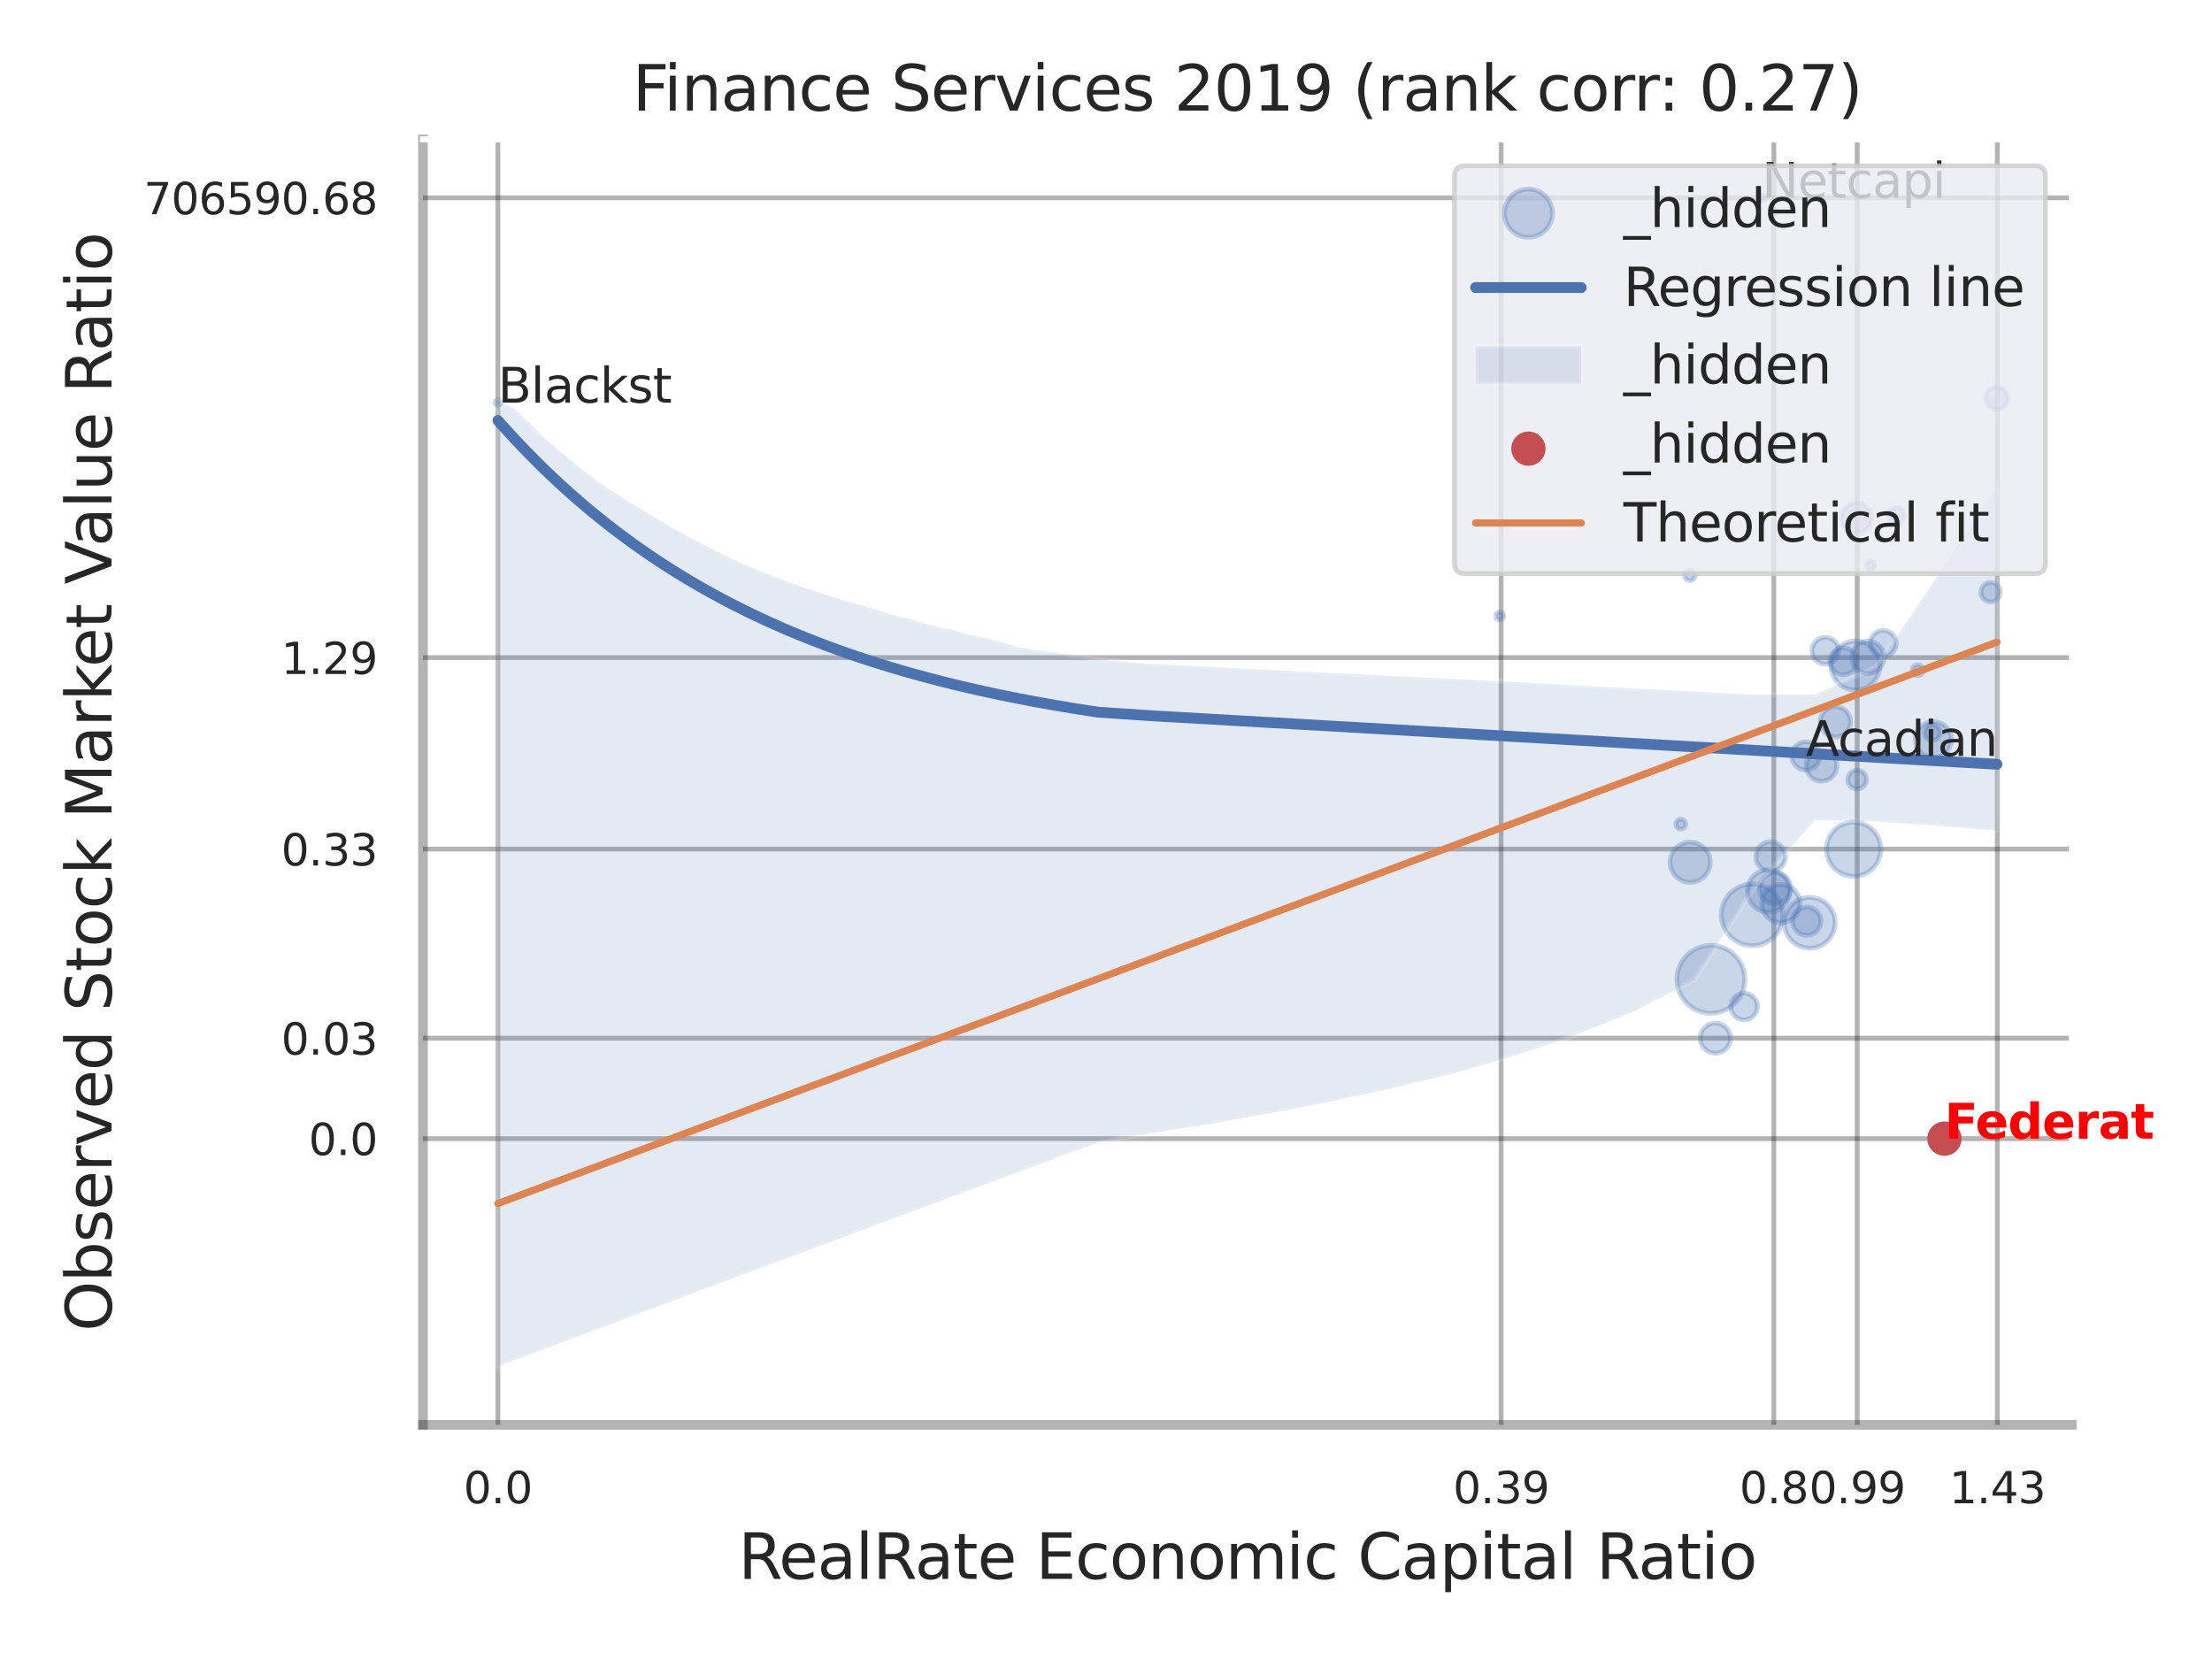 <?xml version="1.0" encoding="utf-8" standalone="no"?>
<!DOCTYPE svg PUBLIC "-//W3C//DTD SVG 1.1//EN"
  "http://www.w3.org/Graphics/SVG/1.1/DTD/svg11.dtd">
<svg xmlns:xlink="http://www.w3.org/1999/xlink" width="460.8pt" height="345.6pt" viewBox="0 0 460.8 345.6" xmlns="http://www.w3.org/2000/svg" version="1.1">
 <defs>
  <style type="text/css">*{stroke-linejoin: round; stroke-linecap: butt}</style>
 </defs>
 <g id="figure_1">
  <g id="patch_1">
   <path d="M 0 345.6 
L 460.8 345.6 
L 460.8 0 
L 0 0 
z
" style="fill: #ffffff"/>
  </g>
  <g id="axes_1">
   <g id="patch_2">
    <path d="M 88.11 296.82 
L 431.605 296.82 
L 431.605 29.04 
L 88.11 29.04 
z
" style="fill: #ffffff"/>
   </g>
   <g id="matplotlib.axis_1">
    <g id="xtick_1">
     <g id="line2d_1">
      <path d="M 103.716 296.82 
L 103.716 29.04 
" clip-path="url(#p1aea61a328)" style="fill: none; stroke: #000000; stroke-opacity: 0.3; stroke-linecap: round"/>
     </g>
     <g id="text_1">
      <!-- 0.0 -->
      <g style="fill: #262626" transform="translate(96.559 313.159) scale(0.09 -0.09)">
       <defs>
        <path id="DejaVuSans-30" d="M 2034 4250 
Q 1547 4250 1301 3770 
Q 1056 3291 1056 2328 
Q 1056 1369 1301 889 
Q 1547 409 2034 409 
Q 2525 409 2770 889 
Q 3016 1369 3016 2328 
Q 3016 3291 2770 3770 
Q 2525 4250 2034 4250 
z
M 2034 4750 
Q 2819 4750 3233 4129 
Q 3647 3509 3647 2328 
Q 3647 1150 3233 529 
Q 2819 -91 2034 -91 
Q 1250 -91 836 529 
Q 422 1150 422 2328 
Q 422 3509 836 4129 
Q 1250 4750 2034 4750 
z
" transform="scale(0.016)"/>
        <path id="DejaVuSans-2e" d="M 684 794 
L 1344 794 
L 1344 0 
L 684 0 
L 684 794 
z
" transform="scale(0.016)"/>
       </defs>
       <use xlink:href="#DejaVuSans-30"/>
       <use xlink:href="#DejaVuSans-2e" transform="translate(63.623 0)"/>
       <use xlink:href="#DejaVuSans-30" transform="translate(95.41 0)"/>
      </g>
     </g>
    </g>
    <g id="xtick_2">
     <g id="line2d_2">
      <path d="M 312.714 296.82 
L 312.714 29.04 
" clip-path="url(#p1aea61a328)" style="fill: none; stroke: #000000; stroke-opacity: 0.3; stroke-linecap: round"/>
     </g>
     <g id="text_2">
      <!-- 0.39 -->
      <g style="fill: #262626" transform="translate(302.694 313.159) scale(0.09 -0.09)">
       <defs>
        <path id="DejaVuSans-33" d="M 2597 2516 
Q 3050 2419 3304 2112 
Q 3559 1806 3559 1356 
Q 3559 666 3084 287 
Q 2609 -91 1734 -91 
Q 1441 -91 1130 -33 
Q 819 25 488 141 
L 488 750 
Q 750 597 1062 519 
Q 1375 441 1716 441 
Q 2309 441 2620 675 
Q 2931 909 2931 1356 
Q 2931 1769 2642 2001 
Q 2353 2234 1838 2234 
L 1294 2234 
L 1294 2753 
L 1863 2753 
Q 2328 2753 2575 2939 
Q 2822 3125 2822 3475 
Q 2822 3834 2567 4026 
Q 2313 4219 1838 4219 
Q 1578 4219 1281 4162 
Q 984 4106 628 3988 
L 628 4550 
Q 988 4650 1302 4700 
Q 1616 4750 1894 4750 
Q 2613 4750 3031 4423 
Q 3450 4097 3450 3541 
Q 3450 3153 3228 2886 
Q 3006 2619 2597 2516 
z
" transform="scale(0.016)"/>
        <path id="DejaVuSans-39" d="M 703 97 
L 703 672 
Q 941 559 1184 500 
Q 1428 441 1663 441 
Q 2288 441 2617 861 
Q 2947 1281 2994 2138 
Q 2813 1869 2534 1725 
Q 2256 1581 1919 1581 
Q 1219 1581 811 2004 
Q 403 2428 403 3163 
Q 403 3881 828 4315 
Q 1253 4750 1959 4750 
Q 2769 4750 3195 4129 
Q 3622 3509 3622 2328 
Q 3622 1225 3098 567 
Q 2575 -91 1691 -91 
Q 1453 -91 1209 -44 
Q 966 3 703 97 
z
M 1959 2075 
Q 2384 2075 2632 2365 
Q 2881 2656 2881 3163 
Q 2881 3666 2632 3958 
Q 2384 4250 1959 4250 
Q 1534 4250 1286 3958 
Q 1038 3666 1038 3163 
Q 1038 2656 1286 2365 
Q 1534 2075 1959 2075 
z
" transform="scale(0.016)"/>
       </defs>
       <use xlink:href="#DejaVuSans-30"/>
       <use xlink:href="#DejaVuSans-2e" transform="translate(63.623 0)"/>
       <use xlink:href="#DejaVuSans-33" transform="translate(95.41 0)"/>
       <use xlink:href="#DejaVuSans-39" transform="translate(159.033 0)"/>
      </g>
     </g>
    </g>
    <g id="xtick_3">
     <g id="line2d_3">
      <path d="M 369.525 296.82 
L 369.525 29.04 
" clip-path="url(#p1aea61a328)" style="fill: none; stroke: #000000; stroke-opacity: 0.3; stroke-linecap: round"/>
     </g>
     <g id="text_3">
      <!-- 0.8 -->
      <g style="fill: #262626" transform="translate(362.369 313.159) scale(0.09 -0.09)">
       <defs>
        <path id="DejaVuSans-38" d="M 2034 2216 
Q 1584 2216 1326 1975 
Q 1069 1734 1069 1313 
Q 1069 891 1326 650 
Q 1584 409 2034 409 
Q 2484 409 2743 651 
Q 3003 894 3003 1313 
Q 3003 1734 2745 1975 
Q 2488 2216 2034 2216 
z
M 1403 2484 
Q 997 2584 770 2862 
Q 544 3141 544 3541 
Q 544 4100 942 4425 
Q 1341 4750 2034 4750 
Q 2731 4750 3128 4425 
Q 3525 4100 3525 3541 
Q 3525 3141 3298 2862 
Q 3072 2584 2669 2484 
Q 3125 2378 3379 2068 
Q 3634 1759 3634 1313 
Q 3634 634 3220 271 
Q 2806 -91 2034 -91 
Q 1263 -91 848 271 
Q 434 634 434 1313 
Q 434 1759 690 2068 
Q 947 2378 1403 2484 
z
M 1172 3481 
Q 1172 3119 1398 2916 
Q 1625 2713 2034 2713 
Q 2441 2713 2670 2916 
Q 2900 3119 2900 3481 
Q 2900 3844 2670 4047 
Q 2441 4250 2034 4250 
Q 1625 4250 1398 4047 
Q 1172 3844 1172 3481 
z
" transform="scale(0.016)"/>
       </defs>
       <use xlink:href="#DejaVuSans-30"/>
       <use xlink:href="#DejaVuSans-2e" transform="translate(63.623 0)"/>
       <use xlink:href="#DejaVuSans-38" transform="translate(95.41 0)"/>
      </g>
     </g>
    </g>
    <g id="xtick_4">
     <g id="line2d_4">
      <path d="M 386.885 296.82 
L 386.885 29.04 
" clip-path="url(#p1aea61a328)" style="fill: none; stroke: #000000; stroke-opacity: 0.3; stroke-linecap: round"/>
     </g>
     <g id="text_4">
      <!-- 0.99 -->
      <g style="fill: #262626" transform="translate(376.865 313.159) scale(0.09 -0.09)">
       <use xlink:href="#DejaVuSans-30"/>
       <use xlink:href="#DejaVuSans-2e" transform="translate(63.623 0)"/>
       <use xlink:href="#DejaVuSans-39" transform="translate(95.41 0)"/>
       <use xlink:href="#DejaVuSans-39" transform="translate(159.033 0)"/>
      </g>
     </g>
    </g>
    <g id="xtick_5">
     <g id="line2d_5">
      <path d="M 416.08 296.82 
L 416.08 29.04 
" clip-path="url(#p1aea61a328)" style="fill: none; stroke: #000000; stroke-opacity: 0.3; stroke-linecap: round"/>
     </g>
     <g id="text_5">
      <!-- 1.43 -->
      <g style="fill: #262626" transform="translate(406.06 313.159) scale(0.09 -0.09)">
       <defs>
        <path id="DejaVuSans-31" d="M 794 531 
L 1825 531 
L 1825 4091 
L 703 3866 
L 703 4441 
L 1819 4666 
L 2450 4666 
L 2450 531 
L 3481 531 
L 3481 0 
L 794 0 
L 794 531 
z
" transform="scale(0.016)"/>
        <path id="DejaVuSans-34" d="M 2419 4116 
L 825 1625 
L 2419 1625 
L 2419 4116 
z
M 2253 4666 
L 3047 4666 
L 3047 1625 
L 3713 1625 
L 3713 1100 
L 3047 1100 
L 3047 0 
L 2419 0 
L 2419 1100 
L 313 1100 
L 313 1709 
L 2253 4666 
z
" transform="scale(0.016)"/>
       </defs>
       <use xlink:href="#DejaVuSans-31"/>
       <use xlink:href="#DejaVuSans-2e" transform="translate(63.623 0)"/>
       <use xlink:href="#DejaVuSans-34" transform="translate(95.41 0)"/>
       <use xlink:href="#DejaVuSans-33" transform="translate(159.033 0)"/>
      </g>
     </g>
    </g>
    <g id="xtick_6"/>
    <g id="xtick_7"/>
    <g id="xtick_8"/>
    <g id="text_6">
     <!-- RealRate Economic Capital Ratio -->
     <g style="fill: #262626" transform="translate(153.804 328.908) scale(0.13 -0.13)">
      <defs>
       <path id="DejaVuSans-52" d="M 2841 2188 
Q 3044 2119 3236 1894 
Q 3428 1669 3622 1275 
L 4263 0 
L 3584 0 
L 2988 1197 
Q 2756 1666 2539 1819 
Q 2322 1972 1947 1972 
L 1259 1972 
L 1259 0 
L 628 0 
L 628 4666 
L 2053 4666 
Q 2853 4666 3247 4331 
Q 3641 3997 3641 3322 
Q 3641 2881 3436 2590 
Q 3231 2300 2841 2188 
z
M 1259 4147 
L 1259 2491 
L 2053 2491 
Q 2509 2491 2742 2702 
Q 2975 2913 2975 3322 
Q 2975 3731 2742 3939 
Q 2509 4147 2053 4147 
L 1259 4147 
z
" transform="scale(0.016)"/>
       <path id="DejaVuSans-65" d="M 3597 1894 
L 3597 1613 
L 953 1613 
Q 991 1019 1311 708 
Q 1631 397 2203 397 
Q 2534 397 2845 478 
Q 3156 559 3463 722 
L 3463 178 
Q 3153 47 2828 -22 
Q 2503 -91 2169 -91 
Q 1331 -91 842 396 
Q 353 884 353 1716 
Q 353 2575 817 3079 
Q 1281 3584 2069 3584 
Q 2775 3584 3186 3129 
Q 3597 2675 3597 1894 
z
M 3022 2063 
Q 3016 2534 2758 2815 
Q 2500 3097 2075 3097 
Q 1594 3097 1305 2825 
Q 1016 2553 972 2059 
L 3022 2063 
z
" transform="scale(0.016)"/>
       <path id="DejaVuSans-61" d="M 2194 1759 
Q 1497 1759 1228 1600 
Q 959 1441 959 1056 
Q 959 750 1161 570 
Q 1363 391 1709 391 
Q 2188 391 2477 730 
Q 2766 1069 2766 1631 
L 2766 1759 
L 2194 1759 
z
M 3341 1997 
L 3341 0 
L 2766 0 
L 2766 531 
Q 2569 213 2275 61 
Q 1981 -91 1556 -91 
Q 1019 -91 701 211 
Q 384 513 384 1019 
Q 384 1609 779 1909 
Q 1175 2209 1959 2209 
L 2766 2209 
L 2766 2266 
Q 2766 2663 2505 2880 
Q 2244 3097 1772 3097 
Q 1472 3097 1187 3025 
Q 903 2953 641 2809 
L 641 3341 
Q 956 3463 1253 3523 
Q 1550 3584 1831 3584 
Q 2591 3584 2966 3190 
Q 3341 2797 3341 1997 
z
" transform="scale(0.016)"/>
       <path id="DejaVuSans-6c" d="M 603 4863 
L 1178 4863 
L 1178 0 
L 603 0 
L 603 4863 
z
" transform="scale(0.016)"/>
       <path id="DejaVuSans-74" d="M 1172 4494 
L 1172 3500 
L 2356 3500 
L 2356 3053 
L 1172 3053 
L 1172 1153 
Q 1172 725 1289 603 
Q 1406 481 1766 481 
L 2356 481 
L 2356 0 
L 1766 0 
Q 1100 0 847 248 
Q 594 497 594 1153 
L 594 3053 
L 172 3053 
L 172 3500 
L 594 3500 
L 594 4494 
L 1172 4494 
z
" transform="scale(0.016)"/>
       <path id="DejaVuSans-20" transform="scale(0.016)"/>
       <path id="DejaVuSans-45" d="M 628 4666 
L 3578 4666 
L 3578 4134 
L 1259 4134 
L 1259 2753 
L 3481 2753 
L 3481 2222 
L 1259 2222 
L 1259 531 
L 3634 531 
L 3634 0 
L 628 0 
L 628 4666 
z
" transform="scale(0.016)"/>
       <path id="DejaVuSans-63" d="M 3122 3366 
L 3122 2828 
Q 2878 2963 2633 3030 
Q 2388 3097 2138 3097 
Q 1578 3097 1268 2742 
Q 959 2388 959 1747 
Q 959 1106 1268 751 
Q 1578 397 2138 397 
Q 2388 397 2633 464 
Q 2878 531 3122 666 
L 3122 134 
Q 2881 22 2623 -34 
Q 2366 -91 2075 -91 
Q 1284 -91 818 406 
Q 353 903 353 1747 
Q 353 2603 823 3093 
Q 1294 3584 2113 3584 
Q 2378 3584 2631 3529 
Q 2884 3475 3122 3366 
z
" transform="scale(0.016)"/>
       <path id="DejaVuSans-6f" d="M 1959 3097 
Q 1497 3097 1228 2736 
Q 959 2375 959 1747 
Q 959 1119 1226 758 
Q 1494 397 1959 397 
Q 2419 397 2687 759 
Q 2956 1122 2956 1747 
Q 2956 2369 2687 2733 
Q 2419 3097 1959 3097 
z
M 1959 3584 
Q 2709 3584 3137 3096 
Q 3566 2609 3566 1747 
Q 3566 888 3137 398 
Q 2709 -91 1959 -91 
Q 1206 -91 779 398 
Q 353 888 353 1747 
Q 353 2609 779 3096 
Q 1206 3584 1959 3584 
z
" transform="scale(0.016)"/>
       <path id="DejaVuSans-6e" d="M 3513 2113 
L 3513 0 
L 2938 0 
L 2938 2094 
Q 2938 2591 2744 2837 
Q 2550 3084 2163 3084 
Q 1697 3084 1428 2787 
Q 1159 2491 1159 1978 
L 1159 0 
L 581 0 
L 581 3500 
L 1159 3500 
L 1159 2956 
Q 1366 3272 1645 3428 
Q 1925 3584 2291 3584 
Q 2894 3584 3203 3211 
Q 3513 2838 3513 2113 
z
" transform="scale(0.016)"/>
       <path id="DejaVuSans-6d" d="M 3328 2828 
Q 3544 3216 3844 3400 
Q 4144 3584 4550 3584 
Q 5097 3584 5394 3201 
Q 5691 2819 5691 2113 
L 5691 0 
L 5113 0 
L 5113 2094 
Q 5113 2597 4934 2840 
Q 4756 3084 4391 3084 
Q 3944 3084 3684 2787 
Q 3425 2491 3425 1978 
L 3425 0 
L 2847 0 
L 2847 2094 
Q 2847 2600 2669 2842 
Q 2491 3084 2119 3084 
Q 1678 3084 1418 2786 
Q 1159 2488 1159 1978 
L 1159 0 
L 581 0 
L 581 3500 
L 1159 3500 
L 1159 2956 
Q 1356 3278 1631 3431 
Q 1906 3584 2284 3584 
Q 2666 3584 2933 3390 
Q 3200 3197 3328 2828 
z
" transform="scale(0.016)"/>
       <path id="DejaVuSans-69" d="M 603 3500 
L 1178 3500 
L 1178 0 
L 603 0 
L 603 3500 
z
M 603 4863 
L 1178 4863 
L 1178 4134 
L 603 4134 
L 603 4863 
z
" transform="scale(0.016)"/>
       <path id="DejaVuSans-43" d="M 4122 4306 
L 4122 3641 
Q 3803 3938 3442 4084 
Q 3081 4231 2675 4231 
Q 1875 4231 1450 3742 
Q 1025 3253 1025 2328 
Q 1025 1406 1450 917 
Q 1875 428 2675 428 
Q 3081 428 3442 575 
Q 3803 722 4122 1019 
L 4122 359 
Q 3791 134 3420 21 
Q 3050 -91 2638 -91 
Q 1578 -91 968 557 
Q 359 1206 359 2328 
Q 359 3453 968 4101 
Q 1578 4750 2638 4750 
Q 3056 4750 3426 4639 
Q 3797 4528 4122 4306 
z
" transform="scale(0.016)"/>
       <path id="DejaVuSans-70" d="M 1159 525 
L 1159 -1331 
L 581 -1331 
L 581 3500 
L 1159 3500 
L 1159 2969 
Q 1341 3281 1617 3432 
Q 1894 3584 2278 3584 
Q 2916 3584 3314 3078 
Q 3713 2572 3713 1747 
Q 3713 922 3314 415 
Q 2916 -91 2278 -91 
Q 1894 -91 1617 61 
Q 1341 213 1159 525 
z
M 3116 1747 
Q 3116 2381 2855 2742 
Q 2594 3103 2138 3103 
Q 1681 3103 1420 2742 
Q 1159 2381 1159 1747 
Q 1159 1113 1420 752 
Q 1681 391 2138 391 
Q 2594 391 2855 752 
Q 3116 1113 3116 1747 
z
" transform="scale(0.016)"/>
      </defs>
      <use xlink:href="#DejaVuSans-52"/>
      <use xlink:href="#DejaVuSans-65" transform="translate(64.982 0)"/>
      <use xlink:href="#DejaVuSans-61" transform="translate(126.506 0)"/>
      <use xlink:href="#DejaVuSans-6c" transform="translate(187.785 0)"/>
      <use xlink:href="#DejaVuSans-52" transform="translate(215.568 0)"/>
      <use xlink:href="#DejaVuSans-61" transform="translate(282.801 0)"/>
      <use xlink:href="#DejaVuSans-74" transform="translate(344.08 0)"/>
      <use xlink:href="#DejaVuSans-65" transform="translate(383.289 0)"/>
      <use xlink:href="#DejaVuSans-20" transform="translate(444.812 0)"/>
      <use xlink:href="#DejaVuSans-45" transform="translate(476.6 0)"/>
      <use xlink:href="#DejaVuSans-63" transform="translate(539.783 0)"/>
      <use xlink:href="#DejaVuSans-6f" transform="translate(594.764 0)"/>
      <use xlink:href="#DejaVuSans-6e" transform="translate(655.945 0)"/>
      <use xlink:href="#DejaVuSans-6f" transform="translate(719.324 0)"/>
      <use xlink:href="#DejaVuSans-6d" transform="translate(780.506 0)"/>
      <use xlink:href="#DejaVuSans-69" transform="translate(877.918 0)"/>
      <use xlink:href="#DejaVuSans-63" transform="translate(905.701 0)"/>
      <use xlink:href="#DejaVuSans-20" transform="translate(960.682 0)"/>
      <use xlink:href="#DejaVuSans-43" transform="translate(992.469 0)"/>
      <use xlink:href="#DejaVuSans-61" transform="translate(1062.293 0)"/>
      <use xlink:href="#DejaVuSans-70" transform="translate(1123.572 0)"/>
      <use xlink:href="#DejaVuSans-69" transform="translate(1187.049 0)"/>
      <use xlink:href="#DejaVuSans-74" transform="translate(1214.832 0)"/>
      <use xlink:href="#DejaVuSans-61" transform="translate(1254.041 0)"/>
      <use xlink:href="#DejaVuSans-6c" transform="translate(1315.32 0)"/>
      <use xlink:href="#DejaVuSans-20" transform="translate(1343.104 0)"/>
      <use xlink:href="#DejaVuSans-52" transform="translate(1374.891 0)"/>
      <use xlink:href="#DejaVuSans-61" transform="translate(1442.123 0)"/>
      <use xlink:href="#DejaVuSans-74" transform="translate(1503.402 0)"/>
      <use xlink:href="#DejaVuSans-69" transform="translate(1542.611 0)"/>
      <use xlink:href="#DejaVuSans-6f" transform="translate(1570.395 0)"/>
     </g>
    </g>
   </g>
   <g id="matplotlib.axis_2">
    <g id="ytick_1">
     <g id="line2d_6">
      <path d="M 88.11 237.198 
L 431.605 237.198 
" clip-path="url(#p1aea61a328)" style="fill: none; stroke: #000000; stroke-opacity: 0.3; stroke-linecap: round"/>
     </g>
     <g id="text_7">
      <!-- 0.0 -->
      <g style="fill: #262626" transform="translate(64.297 240.617) scale(0.09 -0.09)">
       <use xlink:href="#DejaVuSans-30"/>
       <use xlink:href="#DejaVuSans-2e" transform="translate(63.623 0)"/>
       <use xlink:href="#DejaVuSans-30" transform="translate(95.41 0)"/>
      </g>
     </g>
    </g>
    <g id="ytick_2">
     <g id="line2d_7">
      <path d="M 88.11 216.271 
L 431.605 216.271 
" clip-path="url(#p1aea61a328)" style="fill: none; stroke: #000000; stroke-opacity: 0.3; stroke-linecap: round"/>
     </g>
     <g id="text_8">
      <!-- 0.03 -->
      <g style="fill: #262626" transform="translate(58.571 219.69) scale(0.09 -0.09)">
       <use xlink:href="#DejaVuSans-30"/>
       <use xlink:href="#DejaVuSans-2e" transform="translate(63.623 0)"/>
       <use xlink:href="#DejaVuSans-30" transform="translate(95.41 0)"/>
       <use xlink:href="#DejaVuSans-33" transform="translate(159.033 0)"/>
      </g>
     </g>
    </g>
    <g id="ytick_3">
     <g id="line2d_8">
      <path d="M 88.11 176.879 
L 431.605 176.879 
" clip-path="url(#p1aea61a328)" style="fill: none; stroke: #000000; stroke-opacity: 0.3; stroke-linecap: round"/>
     </g>
     <g id="text_9">
      <!-- 0.33 -->
      <g style="fill: #262626" transform="translate(58.571 180.299) scale(0.09 -0.09)">
       <use xlink:href="#DejaVuSans-30"/>
       <use xlink:href="#DejaVuSans-2e" transform="translate(63.623 0)"/>
       <use xlink:href="#DejaVuSans-33" transform="translate(95.41 0)"/>
       <use xlink:href="#DejaVuSans-33" transform="translate(159.033 0)"/>
      </g>
     </g>
    </g>
    <g id="ytick_4">
     <g id="line2d_9">
      <path d="M 88.11 136.985 
L 431.605 136.985 
" clip-path="url(#p1aea61a328)" style="fill: none; stroke: #000000; stroke-opacity: 0.3; stroke-linecap: round"/>
     </g>
     <g id="text_10">
      <!-- 1.29 -->
      <g style="fill: #262626" transform="translate(58.571 140.404) scale(0.09 -0.09)">
       <defs>
        <path id="DejaVuSans-32" d="M 1228 531 
L 3431 531 
L 3431 0 
L 469 0 
L 469 531 
Q 828 903 1448 1529 
Q 2069 2156 2228 2338 
Q 2531 2678 2651 2914 
Q 2772 3150 2772 3378 
Q 2772 3750 2511 3984 
Q 2250 4219 1831 4219 
Q 1534 4219 1204 4116 
Q 875 4013 500 3803 
L 500 4441 
Q 881 4594 1212 4672 
Q 1544 4750 1819 4750 
Q 2544 4750 2975 4387 
Q 3406 4025 3406 3419 
Q 3406 3131 3298 2873 
Q 3191 2616 2906 2266 
Q 2828 2175 2409 1742 
Q 1991 1309 1228 531 
z
" transform="scale(0.016)"/>
       </defs>
       <use xlink:href="#DejaVuSans-31"/>
       <use xlink:href="#DejaVuSans-2e" transform="translate(63.623 0)"/>
       <use xlink:href="#DejaVuSans-32" transform="translate(95.41 0)"/>
       <use xlink:href="#DejaVuSans-39" transform="translate(159.033 0)"/>
      </g>
     </g>
    </g>
    <g id="ytick_5">
     <g id="line2d_10">
      <path d="M 88.11 41.209 
L 431.605 41.209 
" clip-path="url(#p1aea61a328)" style="fill: none; stroke: #000000; stroke-opacity: 0.3; stroke-linecap: round"/>
     </g>
     <g id="text_11">
      <!-- 706590.68 -->
      <g style="fill: #262626" transform="translate(29.94 44.628) scale(0.09 -0.09)">
       <defs>
        <path id="DejaVuSans-37" d="M 525 4666 
L 3525 4666 
L 3525 4397 
L 1831 0 
L 1172 0 
L 2766 4134 
L 525 4134 
L 525 4666 
z
" transform="scale(0.016)"/>
        <path id="DejaVuSans-36" d="M 2113 2584 
Q 1688 2584 1439 2293 
Q 1191 2003 1191 1497 
Q 1191 994 1439 701 
Q 1688 409 2113 409 
Q 2538 409 2786 701 
Q 3034 994 3034 1497 
Q 3034 2003 2786 2293 
Q 2538 2584 2113 2584 
z
M 3366 4563 
L 3366 3988 
Q 3128 4100 2886 4159 
Q 2644 4219 2406 4219 
Q 1781 4219 1451 3797 
Q 1122 3375 1075 2522 
Q 1259 2794 1537 2939 
Q 1816 3084 2150 3084 
Q 2853 3084 3261 2657 
Q 3669 2231 3669 1497 
Q 3669 778 3244 343 
Q 2819 -91 2113 -91 
Q 1303 -91 875 529 
Q 447 1150 447 2328 
Q 447 3434 972 4092 
Q 1497 4750 2381 4750 
Q 2619 4750 2861 4703 
Q 3103 4656 3366 4563 
z
" transform="scale(0.016)"/>
        <path id="DejaVuSans-35" d="M 691 4666 
L 3169 4666 
L 3169 4134 
L 1269 4134 
L 1269 2991 
Q 1406 3038 1543 3061 
Q 1681 3084 1819 3084 
Q 2600 3084 3056 2656 
Q 3513 2228 3513 1497 
Q 3513 744 3044 326 
Q 2575 -91 1722 -91 
Q 1428 -91 1123 -41 
Q 819 9 494 109 
L 494 744 
Q 775 591 1075 516 
Q 1375 441 1709 441 
Q 2250 441 2565 725 
Q 2881 1009 2881 1497 
Q 2881 1984 2565 2268 
Q 2250 2553 1709 2553 
Q 1456 2553 1204 2497 
Q 953 2441 691 2322 
L 691 4666 
z
" transform="scale(0.016)"/>
       </defs>
       <use xlink:href="#DejaVuSans-37"/>
       <use xlink:href="#DejaVuSans-30" transform="translate(63.623 0)"/>
       <use xlink:href="#DejaVuSans-36" transform="translate(127.246 0)"/>
       <use xlink:href="#DejaVuSans-35" transform="translate(190.869 0)"/>
       <use xlink:href="#DejaVuSans-39" transform="translate(254.492 0)"/>
       <use xlink:href="#DejaVuSans-30" transform="translate(318.115 0)"/>
       <use xlink:href="#DejaVuSans-2e" transform="translate(381.738 0)"/>
       <use xlink:href="#DejaVuSans-36" transform="translate(413.525 0)"/>
       <use xlink:href="#DejaVuSans-38" transform="translate(477.148 0)"/>
      </g>
     </g>
    </g>
    <g id="ytick_6"/>
    <g id="ytick_7"/>
    <g id="ytick_8"/>
    <g id="ytick_9"/>
    <g id="ytick_10"/>
    <g id="ytick_11"/>
    <g id="text_12">
     <!-- Observed Stock Market Value Ratio -->
     <g style="fill: #262626" transform="translate(23.236 277.332) rotate(-90) scale(0.13 -0.13)">
      <defs>
       <path id="DejaVuSans-4f" d="M 2522 4238 
Q 1834 4238 1429 3725 
Q 1025 3213 1025 2328 
Q 1025 1447 1429 934 
Q 1834 422 2522 422 
Q 3209 422 3611 934 
Q 4013 1447 4013 2328 
Q 4013 3213 3611 3725 
Q 3209 4238 2522 4238 
z
M 2522 4750 
Q 3503 4750 4090 4092 
Q 4678 3434 4678 2328 
Q 4678 1225 4090 567 
Q 3503 -91 2522 -91 
Q 1538 -91 948 565 
Q 359 1222 359 2328 
Q 359 3434 948 4092 
Q 1538 4750 2522 4750 
z
" transform="scale(0.016)"/>
       <path id="DejaVuSans-62" d="M 3116 1747 
Q 3116 2381 2855 2742 
Q 2594 3103 2138 3103 
Q 1681 3103 1420 2742 
Q 1159 2381 1159 1747 
Q 1159 1113 1420 752 
Q 1681 391 2138 391 
Q 2594 391 2855 752 
Q 3116 1113 3116 1747 
z
M 1159 2969 
Q 1341 3281 1617 3432 
Q 1894 3584 2278 3584 
Q 2916 3584 3314 3078 
Q 3713 2572 3713 1747 
Q 3713 922 3314 415 
Q 2916 -91 2278 -91 
Q 1894 -91 1617 61 
Q 1341 213 1159 525 
L 1159 0 
L 581 0 
L 581 4863 
L 1159 4863 
L 1159 2969 
z
" transform="scale(0.016)"/>
       <path id="DejaVuSans-73" d="M 2834 3397 
L 2834 2853 
Q 2591 2978 2328 3040 
Q 2066 3103 1784 3103 
Q 1356 3103 1142 2972 
Q 928 2841 928 2578 
Q 928 2378 1081 2264 
Q 1234 2150 1697 2047 
L 1894 2003 
Q 2506 1872 2764 1633 
Q 3022 1394 3022 966 
Q 3022 478 2636 193 
Q 2250 -91 1575 -91 
Q 1294 -91 989 -36 
Q 684 19 347 128 
L 347 722 
Q 666 556 975 473 
Q 1284 391 1588 391 
Q 1994 391 2212 530 
Q 2431 669 2431 922 
Q 2431 1156 2273 1281 
Q 2116 1406 1581 1522 
L 1381 1569 
Q 847 1681 609 1914 
Q 372 2147 372 2553 
Q 372 3047 722 3315 
Q 1072 3584 1716 3584 
Q 2034 3584 2315 3537 
Q 2597 3491 2834 3397 
z
" transform="scale(0.016)"/>
       <path id="DejaVuSans-72" d="M 2631 2963 
Q 2534 3019 2420 3045 
Q 2306 3072 2169 3072 
Q 1681 3072 1420 2755 
Q 1159 2438 1159 1844 
L 1159 0 
L 581 0 
L 581 3500 
L 1159 3500 
L 1159 2956 
Q 1341 3275 1631 3429 
Q 1922 3584 2338 3584 
Q 2397 3584 2469 3576 
Q 2541 3569 2628 3553 
L 2631 2963 
z
" transform="scale(0.016)"/>
       <path id="DejaVuSans-76" d="M 191 3500 
L 800 3500 
L 1894 563 
L 2988 3500 
L 3597 3500 
L 2284 0 
L 1503 0 
L 191 3500 
z
" transform="scale(0.016)"/>
       <path id="DejaVuSans-64" d="M 2906 2969 
L 2906 4863 
L 3481 4863 
L 3481 0 
L 2906 0 
L 2906 525 
Q 2725 213 2448 61 
Q 2172 -91 1784 -91 
Q 1150 -91 751 415 
Q 353 922 353 1747 
Q 353 2572 751 3078 
Q 1150 3584 1784 3584 
Q 2172 3584 2448 3432 
Q 2725 3281 2906 2969 
z
M 947 1747 
Q 947 1113 1208 752 
Q 1469 391 1925 391 
Q 2381 391 2643 752 
Q 2906 1113 2906 1747 
Q 2906 2381 2643 2742 
Q 2381 3103 1925 3103 
Q 1469 3103 1208 2742 
Q 947 2381 947 1747 
z
" transform="scale(0.016)"/>
       <path id="DejaVuSans-53" d="M 3425 4513 
L 3425 3897 
Q 3066 4069 2747 4153 
Q 2428 4238 2131 4238 
Q 1616 4238 1336 4038 
Q 1056 3838 1056 3469 
Q 1056 3159 1242 3001 
Q 1428 2844 1947 2747 
L 2328 2669 
Q 3034 2534 3370 2195 
Q 3706 1856 3706 1288 
Q 3706 609 3251 259 
Q 2797 -91 1919 -91 
Q 1588 -91 1214 -16 
Q 841 59 441 206 
L 441 856 
Q 825 641 1194 531 
Q 1563 422 1919 422 
Q 2459 422 2753 634 
Q 3047 847 3047 1241 
Q 3047 1584 2836 1778 
Q 2625 1972 2144 2069 
L 1759 2144 
Q 1053 2284 737 2584 
Q 422 2884 422 3419 
Q 422 4038 858 4394 
Q 1294 4750 2059 4750 
Q 2388 4750 2728 4690 
Q 3069 4631 3425 4513 
z
" transform="scale(0.016)"/>
       <path id="DejaVuSans-6b" d="M 581 4863 
L 1159 4863 
L 1159 1991 
L 2875 3500 
L 3609 3500 
L 1753 1863 
L 3688 0 
L 2938 0 
L 1159 1709 
L 1159 0 
L 581 0 
L 581 4863 
z
" transform="scale(0.016)"/>
       <path id="DejaVuSans-4d" d="M 628 4666 
L 1569 4666 
L 2759 1491 
L 3956 4666 
L 4897 4666 
L 4897 0 
L 4281 0 
L 4281 4097 
L 3078 897 
L 2444 897 
L 1241 4097 
L 1241 0 
L 628 0 
L 628 4666 
z
" transform="scale(0.016)"/>
       <path id="DejaVuSans-56" d="M 1831 0 
L 50 4666 
L 709 4666 
L 2188 738 
L 3669 4666 
L 4325 4666 
L 2547 0 
L 1831 0 
z
" transform="scale(0.016)"/>
       <path id="DejaVuSans-75" d="M 544 1381 
L 544 3500 
L 1119 3500 
L 1119 1403 
Q 1119 906 1312 657 
Q 1506 409 1894 409 
Q 2359 409 2629 706 
Q 2900 1003 2900 1516 
L 2900 3500 
L 3475 3500 
L 3475 0 
L 2900 0 
L 2900 538 
Q 2691 219 2414 64 
Q 2138 -91 1772 -91 
Q 1169 -91 856 284 
Q 544 659 544 1381 
z
M 1991 3584 
L 1991 3584 
z
" transform="scale(0.016)"/>
      </defs>
      <use xlink:href="#DejaVuSans-4f"/>
      <use xlink:href="#DejaVuSans-62" transform="translate(78.711 0)"/>
      <use xlink:href="#DejaVuSans-73" transform="translate(142.188 0)"/>
      <use xlink:href="#DejaVuSans-65" transform="translate(194.287 0)"/>
      <use xlink:href="#DejaVuSans-72" transform="translate(255.811 0)"/>
      <use xlink:href="#DejaVuSans-76" transform="translate(296.924 0)"/>
      <use xlink:href="#DejaVuSans-65" transform="translate(356.104 0)"/>
      <use xlink:href="#DejaVuSans-64" transform="translate(417.627 0)"/>
      <use xlink:href="#DejaVuSans-20" transform="translate(481.104 0)"/>
      <use xlink:href="#DejaVuSans-53" transform="translate(512.891 0)"/>
      <use xlink:href="#DejaVuSans-74" transform="translate(576.367 0)"/>
      <use xlink:href="#DejaVuSans-6f" transform="translate(615.576 0)"/>
      <use xlink:href="#DejaVuSans-63" transform="translate(676.758 0)"/>
      <use xlink:href="#DejaVuSans-6b" transform="translate(731.738 0)"/>
      <use xlink:href="#DejaVuSans-20" transform="translate(789.648 0)"/>
      <use xlink:href="#DejaVuSans-4d" transform="translate(821.436 0)"/>
      <use xlink:href="#DejaVuSans-61" transform="translate(907.715 0)"/>
      <use xlink:href="#DejaVuSans-72" transform="translate(968.994 0)"/>
      <use xlink:href="#DejaVuSans-6b" transform="translate(1010.107 0)"/>
      <use xlink:href="#DejaVuSans-65" transform="translate(1064.393 0)"/>
      <use xlink:href="#DejaVuSans-74" transform="translate(1125.916 0)"/>
      <use xlink:href="#DejaVuSans-20" transform="translate(1165.125 0)"/>
      <use xlink:href="#DejaVuSans-56" transform="translate(1196.912 0)"/>
      <use xlink:href="#DejaVuSans-61" transform="translate(1257.57 0)"/>
      <use xlink:href="#DejaVuSans-6c" transform="translate(1318.85 0)"/>
      <use xlink:href="#DejaVuSans-75" transform="translate(1346.633 0)"/>
      <use xlink:href="#DejaVuSans-65" transform="translate(1410.012 0)"/>
      <use xlink:href="#DejaVuSans-20" transform="translate(1471.535 0)"/>
      <use xlink:href="#DejaVuSans-52" transform="translate(1503.322 0)"/>
      <use xlink:href="#DejaVuSans-61" transform="translate(1570.555 0)"/>
      <use xlink:href="#DejaVuSans-74" transform="translate(1631.834 0)"/>
      <use xlink:href="#DejaVuSans-69" transform="translate(1671.043 0)"/>
      <use xlink:href="#DejaVuSans-6f" transform="translate(1698.826 0)"/>
     </g>
    </g>
   </g>
   <g id="PathCollection_1">
    <path d="M 363.332 212.463 
C 364.07 212.463 364.778 212.17 365.299 211.649 
C 365.821 211.127 366.114 210.419 366.114 209.682 
C 366.114 208.944 365.821 208.236 365.299 207.715 
C 364.778 207.193 364.07 206.9 363.332 206.9 
C 362.595 206.9 361.887 207.193 361.365 207.715 
C 360.844 208.236 360.551 208.944 360.551 209.682 
C 360.551 210.419 360.844 211.127 361.365 211.649 
C 361.887 212.17 362.595 212.463 363.332 212.463 
z
" clip-path="url(#p1aea61a328)" style="fill: #4c72b0; fill-opacity: 0.3; stroke: #4c72b0; stroke-opacity: 0.3"/>
    <path d="M 395.077 108.974 
C 395.512 108.974 395.93 108.801 396.238 108.493 
C 396.546 108.185 396.719 107.768 396.719 107.332 
C 396.719 106.897 396.546 106.479 396.238 106.171 
C 395.93 105.863 395.512 105.69 395.077 105.69 
C 394.641 105.69 394.223 105.863 393.916 106.171 
C 393.608 106.479 393.435 106.897 393.435 107.332 
C 393.435 107.768 393.608 108.185 393.916 108.493 
C 394.223 108.801 394.641 108.974 395.077 108.974 
z
" clip-path="url(#p1aea61a328)" style="fill: #4c72b0; fill-opacity: 0.3; stroke: #4c72b0; stroke-opacity: 0.3"/>
    <path d="M 399.488 140.747 
C 399.791 140.747 400.082 140.627 400.297 140.412 
C 400.511 140.198 400.632 139.907 400.632 139.603 
C 400.632 139.3 400.511 139.009 400.297 138.795 
C 400.082 138.58 399.791 138.46 399.488 138.46 
C 399.185 138.46 398.894 138.58 398.679 138.795 
C 398.465 139.009 398.344 139.3 398.344 139.603 
C 398.344 139.907 398.465 140.198 398.679 140.412 
C 398.894 140.627 399.185 140.747 399.488 140.747 
z
" clip-path="url(#p1aea61a328)" style="fill: #4c72b0; fill-opacity: 0.3; stroke: #4c72b0; stroke-opacity: 0.3"/>
    <path d="M 356.411 211.08 
C 358.286 211.08 360.085 210.335 361.411 209.009 
C 362.737 207.683 363.482 205.884 363.482 204.009 
C 363.482 202.133 362.737 200.335 361.411 199.009 
C 360.085 197.683 358.286 196.937 356.411 196.937 
C 354.535 196.937 352.737 197.683 351.411 199.009 
C 350.085 200.335 349.34 202.133 349.34 204.009 
C 349.34 205.884 350.085 207.683 351.411 209.009 
C 352.737 210.335 354.535 211.08 356.411 211.08 
z
" clip-path="url(#p1aea61a328)" style="fill: #4c72b0; fill-opacity: 0.3; stroke: #4c72b0; stroke-opacity: 0.3"/>
    <path d="M 369.772 188.299 
C 370.636 188.299 371.465 187.956 372.077 187.345 
C 372.688 186.733 373.032 185.904 373.032 185.04 
C 373.032 184.175 372.688 183.346 372.077 182.734 
C 371.465 182.123 370.636 181.78 369.772 181.78 
C 368.907 181.78 368.078 182.123 367.467 182.734 
C 366.855 183.346 366.512 184.175 366.512 185.04 
C 366.512 185.904 366.855 186.733 367.467 187.345 
C 368.078 187.956 368.907 188.299 369.772 188.299 
z
" clip-path="url(#p1aea61a328)" style="fill: #4c72b0; fill-opacity: 0.3; stroke: #4c72b0; stroke-opacity: 0.3"/>
    <path d="M 357.339 219.406 
C 358.172 219.406 358.97 219.076 359.559 218.487 
C 360.147 217.899 360.478 217.1 360.478 216.268 
C 360.478 215.435 360.147 214.637 359.559 214.048 
C 358.97 213.46 358.172 213.129 357.339 213.129 
C 356.507 213.129 355.709 213.46 355.12 214.048 
C 354.531 214.637 354.201 215.435 354.201 216.268 
C 354.201 217.1 354.531 217.899 355.12 218.487 
C 355.709 219.076 356.507 219.406 357.339 219.406 
z
" clip-path="url(#p1aea61a328)" style="fill: #4c72b0; fill-opacity: 0.3; stroke: #4c72b0; stroke-opacity: 0.3"/>
    <path d="M 414.668 125.373 
C 415.203 125.373 415.717 125.161 416.096 124.782 
C 416.474 124.403 416.687 123.89 416.687 123.354 
C 416.687 122.819 416.474 122.305 416.096 121.927 
C 415.717 121.548 415.203 121.335 414.668 121.335 
C 414.132 121.335 413.619 121.548 413.24 121.927 
C 412.862 122.305 412.649 122.819 412.649 123.354 
C 412.649 123.89 412.862 124.403 413.24 124.782 
C 413.619 125.161 414.132 125.373 414.668 125.373 
z
" clip-path="url(#p1aea61a328)" style="fill: #4c72b0; fill-opacity: 0.3; stroke: #4c72b0; stroke-opacity: 0.3"/>
    <path d="M 376.991 197.528 
C 378.396 197.528 379.744 196.969 380.737 195.976 
C 381.731 194.982 382.289 193.634 382.289 192.229 
C 382.289 190.824 381.731 189.476 380.737 188.482 
C 379.744 187.489 378.396 186.93 376.991 186.93 
C 375.586 186.93 374.238 187.489 373.244 188.482 
C 372.25 189.476 371.692 190.824 371.692 192.229 
C 371.692 193.634 372.25 194.982 373.244 195.976 
C 374.238 196.969 375.586 197.528 376.991 197.528 
z
" clip-path="url(#p1aea61a328)" style="fill: #4c72b0; fill-opacity: 0.3; stroke: #4c72b0; stroke-opacity: 0.3"/>
    <path d="M 405.063 240.266 
C 405.875 240.266 406.655 239.943 407.229 239.368 
C 407.804 238.794 408.126 238.015 408.126 237.202 
C 408.126 236.39 407.804 235.61 407.229 235.036 
C 406.655 234.461 405.875 234.138 405.063 234.138 
C 404.25 234.138 403.471 234.461 402.897 235.036 
C 402.322 235.61 401.999 236.39 401.999 237.202 
C 401.999 238.015 402.322 238.794 402.897 239.368 
C 403.471 239.943 404.25 240.266 405.063 240.266 
z
" clip-path="url(#p1aea61a328)" style="fill: #4c72b0; fill-opacity: 0.3; stroke: #4c72b0; stroke-opacity: 0.3"/>
    <path d="M 402.539 154.27 
C 402.976 154.27 403.394 154.097 403.703 153.788 
C 404.011 153.48 404.184 153.062 404.184 152.625 
C 404.184 152.189 404.011 151.771 403.703 151.462 
C 403.394 151.154 402.976 150.98 402.539 150.98 
C 402.103 150.98 401.685 151.154 401.376 151.462 
C 401.068 151.771 400.894 152.189 400.894 152.625 
C 400.894 153.062 401.068 153.48 401.376 153.788 
C 401.685 154.097 402.103 154.27 402.539 154.27 
z
" clip-path="url(#p1aea61a328)" style="fill: #4c72b0; fill-opacity: 0.3; stroke: #4c72b0; stroke-opacity: 0.3"/>
    <path d="M 352.101 183.819 
C 353.214 183.819 354.282 183.377 355.069 182.589 
C 355.857 181.802 356.299 180.734 356.299 179.621 
C 356.299 178.508 355.857 177.44 355.069 176.653 
C 354.282 175.865 353.214 175.423 352.101 175.423 
C 350.988 175.423 349.92 175.865 349.132 176.653 
C 348.345 177.44 347.903 178.508 347.903 179.621 
C 347.903 180.734 348.345 181.802 349.132 182.589 
C 349.92 183.377 350.988 183.819 352.101 183.819 
z
" clip-path="url(#p1aea61a328)" style="fill: #4c72b0; fill-opacity: 0.3; stroke: #4c72b0; stroke-opacity: 0.3"/>
    <path d="M 402.763 157.834 
C 403.76 157.834 404.717 157.438 405.423 156.733 
C 406.128 156.027 406.524 155.07 406.524 154.073 
C 406.524 153.075 406.128 152.118 405.423 151.413 
C 404.717 150.707 403.76 150.311 402.763 150.311 
C 401.765 150.311 400.808 150.707 400.103 151.413 
C 399.397 152.118 399.001 153.075 399.001 154.073 
C 399.001 155.07 399.397 156.027 400.103 156.733 
C 400.808 157.438 401.765 157.834 402.763 157.834 
z
" clip-path="url(#p1aea61a328)" style="fill: #4c72b0; fill-opacity: 0.3; stroke: #4c72b0; stroke-opacity: 0.3"/>
    <path d="M 389.651 118.635 
C 389.887 118.635 390.114 118.541 390.281 118.374 
C 390.448 118.207 390.542 117.98 390.542 117.744 
C 390.542 117.507 390.448 117.281 390.281 117.114 
C 390.114 116.946 389.887 116.853 389.651 116.853 
C 389.415 116.853 389.188 116.946 389.021 117.114 
C 388.854 117.281 388.76 117.507 388.76 117.744 
C 388.76 117.98 388.854 118.207 389.021 118.374 
C 389.188 118.541 389.415 118.635 389.651 118.635 
z
" clip-path="url(#p1aea61a328)" style="fill: #4c72b0; fill-opacity: 0.3; stroke: #4c72b0; stroke-opacity: 0.3"/>
    <path d="M 415.992 85.27 
C 416.612 85.27 417.207 85.023 417.646 84.585 
C 418.085 84.146 418.331 83.551 418.331 82.931 
C 418.331 82.31 418.085 81.715 417.646 81.277 
C 417.207 80.838 416.612 80.592 415.992 80.592 
C 415.372 80.592 414.777 80.838 414.338 81.277 
C 413.899 81.715 413.653 82.31 413.653 82.931 
C 413.653 83.551 413.899 84.146 414.338 84.585 
C 414.777 85.023 415.372 85.27 415.992 85.27 
z
" clip-path="url(#p1aea61a328)" style="fill: #4c72b0; fill-opacity: 0.3; stroke: #4c72b0; stroke-opacity: 0.3"/>
    <path d="M 386.75 111.101 
C 387.591 111.101 388.398 110.767 388.992 110.173 
C 389.587 109.578 389.921 108.771 389.921 107.931 
C 389.921 107.09 389.587 106.283 388.992 105.689 
C 388.398 105.094 387.591 104.76 386.75 104.76 
C 385.91 104.76 385.103 105.094 384.509 105.689 
C 383.914 106.283 383.58 107.09 383.58 107.931 
C 383.58 108.771 383.914 109.578 384.509 110.173 
C 385.103 110.767 385.91 111.101 386.75 111.101 
z
" clip-path="url(#p1aea61a328)" style="fill: #4c72b0; fill-opacity: 0.3; stroke: #4c72b0; stroke-opacity: 0.3"/>
    <path d="M 389.107 140.288 
C 389.999 140.288 390.855 139.934 391.485 139.303 
C 392.116 138.672 392.47 137.817 392.47 136.925 
C 392.47 136.033 392.116 135.178 391.485 134.547 
C 390.855 133.917 389.999 133.563 389.107 133.563 
C 388.216 133.563 387.36 133.917 386.73 134.547 
C 386.099 135.178 385.745 136.033 385.745 136.925 
C 385.745 137.817 386.099 138.672 386.73 139.303 
C 387.36 139.934 388.216 140.288 389.107 140.288 
z
" clip-path="url(#p1aea61a328)" style="fill: #4c72b0; fill-opacity: 0.3; stroke: #4c72b0; stroke-opacity: 0.3"/>
    <path d="M 379.458 162.739 
C 380.306 162.739 381.12 162.402 381.72 161.802 
C 382.32 161.202 382.657 160.389 382.657 159.54 
C 382.657 158.692 382.32 157.878 381.72 157.279 
C 381.12 156.679 380.306 156.342 379.458 156.342 
C 378.61 156.342 377.796 156.679 377.196 157.279 
C 376.597 157.878 376.26 158.692 376.26 159.54 
C 376.26 160.389 376.597 161.202 377.196 161.802 
C 377.796 162.402 378.61 162.739 379.458 162.739 
z
" clip-path="url(#p1aea61a328)" style="fill: #4c72b0; fill-opacity: 0.3; stroke: #4c72b0; stroke-opacity: 0.3"/>
    <path d="M 386.533 143.762 
C 387.888 143.762 389.187 143.223 390.146 142.265 
C 391.104 141.307 391.642 140.007 391.642 138.653 
C 391.642 137.298 391.104 135.998 390.146 135.04 
C 389.187 134.082 387.888 133.543 386.533 133.543 
C 385.178 133.543 383.878 134.082 382.92 135.04 
C 381.962 135.998 381.423 137.298 381.423 138.653 
C 381.423 140.007 381.962 141.307 382.92 142.265 
C 383.878 143.223 385.178 143.762 386.533 143.762 
z
" clip-path="url(#p1aea61a328)" style="fill: #4c72b0; fill-opacity: 0.3; stroke: #4c72b0; stroke-opacity: 0.3"/>
    <path d="M 370.975 192.214 
C 372.031 192.214 373.044 191.795 373.791 191.048 
C 374.538 190.301 374.957 189.288 374.957 188.232 
C 374.957 187.176 374.538 186.163 373.791 185.416 
C 373.044 184.669 372.031 184.25 370.975 184.25 
C 369.919 184.25 368.906 184.669 368.159 185.416 
C 367.412 186.163 366.993 187.176 366.993 188.232 
C 366.993 189.288 367.412 190.301 368.159 191.048 
C 368.906 191.795 369.919 192.214 370.975 192.214 
z
" clip-path="url(#p1aea61a328)" style="fill: #4c72b0; fill-opacity: 0.3; stroke: #4c72b0; stroke-opacity: 0.3"/>
    <path d="M 386.148 182.552 
C 387.647 182.552 389.085 181.956 390.145 180.896 
C 391.205 179.836 391.801 178.398 391.801 176.899 
C 391.801 175.399 391.205 173.961 390.145 172.901 
C 389.085 171.841 387.647 171.245 386.148 171.245 
C 384.648 171.245 383.21 171.841 382.15 172.901 
C 381.09 173.961 380.494 175.399 380.494 176.899 
C 380.494 178.398 381.09 179.836 382.15 180.896 
C 383.21 181.956 384.648 182.552 386.148 182.552 
z
" clip-path="url(#p1aea61a328)" style="fill: #4c72b0; fill-opacity: 0.3; stroke: #4c72b0; stroke-opacity: 0.3"/>
    <path d="M 367.03 41.94 
C 367.223 41.94 367.408 41.863 367.545 41.727 
C 367.681 41.59 367.758 41.405 367.758 41.212 
C 367.758 41.019 367.681 40.833 367.545 40.697 
C 367.408 40.56 367.223 40.484 367.03 40.484 
C 366.837 40.484 366.651 40.56 366.515 40.697 
C 366.378 40.833 366.301 41.019 366.301 41.212 
C 366.301 41.405 366.378 41.59 366.515 41.727 
C 366.651 41.863 366.837 41.94 367.03 41.94 
z
" clip-path="url(#p1aea61a328)" style="fill: #4c72b0; fill-opacity: 0.3; stroke: #4c72b0; stroke-opacity: 0.3"/>
    <path d="M 103.723 84.46 
C 103.877 84.46 104.025 84.399 104.134 84.29 
C 104.243 84.181 104.304 84.034 104.304 83.88 
C 104.304 83.726 104.243 83.578 104.134 83.469 
C 104.025 83.361 103.877 83.299 103.723 83.299 
C 103.57 83.299 103.422 83.361 103.313 83.469 
C 103.204 83.578 103.143 83.726 103.143 83.88 
C 103.143 84.034 103.204 84.181 103.313 84.29 
C 103.422 84.399 103.57 84.46 103.723 84.46 
z
" clip-path="url(#p1aea61a328)" style="fill: #4c72b0; fill-opacity: 0.3; stroke: #4c72b0; stroke-opacity: 0.3"/>
    <path d="M 382.357 153.519 
C 383.196 153.519 384 153.186 384.593 152.593 
C 385.186 152 385.519 151.196 385.519 150.357 
C 385.519 149.519 385.186 148.715 384.593 148.122 
C 384 147.529 383.196 147.196 382.357 147.196 
C 381.519 147.196 380.714 147.529 380.121 148.122 
C 379.528 148.715 379.195 149.519 379.195 150.357 
C 379.195 151.196 379.528 152 380.121 152.593 
C 380.714 153.186 381.519 153.519 382.357 153.519 
z
" clip-path="url(#p1aea61a328)" style="fill: #4c72b0; fill-opacity: 0.3; stroke: #4c72b0; stroke-opacity: 0.3"/>
    <path d="M 380.262 138.369 
C 381.004 138.369 381.715 138.074 382.24 137.549 
C 382.765 137.025 383.059 136.313 383.059 135.571 
C 383.059 134.83 382.765 134.118 382.24 133.594 
C 381.715 133.069 381.004 132.774 380.262 132.774 
C 379.52 132.774 378.809 133.069 378.284 133.594 
C 377.76 134.118 377.465 134.83 377.465 135.571 
C 377.465 136.313 377.76 137.025 378.284 137.549 
C 378.809 138.074 379.52 138.369 380.262 138.369 
z
" clip-path="url(#p1aea61a328)" style="fill: #4c72b0; fill-opacity: 0.3; stroke: #4c72b0; stroke-opacity: 0.3"/>
    <path d="M 368.42 190.037 
C 369.594 190.037 370.72 189.571 371.55 188.741 
C 372.38 187.911 372.846 186.785 372.846 185.611 
C 372.846 184.438 372.38 183.312 371.55 182.482 
C 370.72 181.652 369.594 181.185 368.42 181.185 
C 367.246 181.185 366.12 181.652 365.29 182.482 
C 364.46 183.312 363.994 184.438 363.994 185.611 
C 363.994 186.785 364.46 187.911 365.29 188.741 
C 366.12 189.571 367.246 190.037 368.42 190.037 
z
" clip-path="url(#p1aea61a328)" style="fill: #4c72b0; fill-opacity: 0.3; stroke: #4c72b0; stroke-opacity: 0.3"/>
    <path d="M 368.85 181.513 
C 369.667 181.513 370.45 181.189 371.027 180.611 
C 371.605 180.034 371.929 179.251 371.929 178.434 
C 371.929 177.618 371.605 176.834 371.027 176.257 
C 370.45 175.68 369.667 175.355 368.85 175.355 
C 368.033 175.355 367.25 175.68 366.673 176.257 
C 366.095 176.834 365.771 177.618 365.771 178.434 
C 365.771 179.251 366.095 180.034 366.673 180.611 
C 367.25 181.189 368.033 181.513 368.85 181.513 
z
" clip-path="url(#p1aea61a328)" style="fill: #4c72b0; fill-opacity: 0.3; stroke: #4c72b0; stroke-opacity: 0.3"/>
    <path d="M 386.867 164.362 
C 387.386 164.362 387.884 164.156 388.25 163.789 
C 388.617 163.422 388.823 162.924 388.823 162.406 
C 388.823 161.887 388.617 161.389 388.25 161.022 
C 387.884 160.656 387.386 160.449 386.867 160.449 
C 386.348 160.449 385.851 160.656 385.484 161.022 
C 385.117 161.389 384.911 161.887 384.911 162.406 
C 384.911 162.924 385.117 163.422 385.484 163.789 
C 385.851 164.156 386.348 164.362 386.867 164.362 
z
" clip-path="url(#p1aea61a328)" style="fill: #4c72b0; fill-opacity: 0.3; stroke: #4c72b0; stroke-opacity: 0.3"/>
    <path d="M 376.359 194.848 
C 377.142 194.848 377.893 194.537 378.447 193.983 
C 379.001 193.43 379.312 192.678 379.312 191.895 
C 379.312 191.112 379.001 190.361 378.447 189.807 
C 377.893 189.253 377.142 188.942 376.359 188.942 
C 375.576 188.942 374.824 189.253 374.271 189.807 
C 373.717 190.361 373.406 191.112 373.406 191.895 
C 373.406 192.678 373.717 193.43 374.271 193.983 
C 374.824 194.537 375.576 194.848 376.359 194.848 
z
" clip-path="url(#p1aea61a328)" style="fill: #4c72b0; fill-opacity: 0.3; stroke: #4c72b0; stroke-opacity: 0.3"/>
    <path d="M 384.024 140.545 
C 384.769 140.545 385.484 140.248 386.011 139.721 
C 386.538 139.194 386.834 138.479 386.834 137.734 
C 386.834 136.989 386.538 136.274 386.011 135.747 
C 385.484 135.22 384.769 134.923 384.024 134.923 
C 383.278 134.923 382.563 135.22 382.036 135.747 
C 381.509 136.274 381.213 136.989 381.213 137.734 
C 381.213 138.479 381.509 139.194 382.036 139.721 
C 382.563 140.248 383.278 140.545 384.024 140.545 
z
" clip-path="url(#p1aea61a328)" style="fill: #4c72b0; fill-opacity: 0.3; stroke: #4c72b0; stroke-opacity: 0.3"/>
    <path d="M 365.017 197.012 
C 366.722 197.012 368.357 196.335 369.563 195.129 
C 370.769 193.923 371.446 192.288 371.446 190.583 
C 371.446 188.878 370.769 187.242 369.563 186.037 
C 368.357 184.831 366.722 184.153 365.017 184.153 
C 363.312 184.153 361.676 184.831 360.471 186.037 
C 359.265 187.242 358.587 188.878 358.587 190.583 
C 358.587 192.288 359.265 193.923 360.471 195.129 
C 361.676 196.335 363.312 197.012 365.017 197.012 
z
" clip-path="url(#p1aea61a328)" style="fill: #4c72b0; fill-opacity: 0.3; stroke: #4c72b0; stroke-opacity: 0.3"/>
    <path d="M 312.427 129.131 
C 312.645 129.131 312.853 129.045 313.006 128.892 
C 313.16 128.738 313.246 128.53 313.246 128.312 
C 313.246 128.095 313.16 127.887 313.006 127.733 
C 312.853 127.58 312.645 127.494 312.427 127.494 
C 312.21 127.494 312.002 127.58 311.848 127.733 
C 311.695 127.887 311.608 128.095 311.608 128.312 
C 311.608 128.53 311.695 128.738 311.848 128.892 
C 312.002 129.045 312.21 129.131 312.427 129.131 
z
" clip-path="url(#p1aea61a328)" style="fill: #4c72b0; fill-opacity: 0.3; stroke: #4c72b0; stroke-opacity: 0.3"/>
    <path d="M 392.298 136.776 
C 393.02 136.776 393.713 136.489 394.223 135.978 
C 394.734 135.467 395.021 134.775 395.021 134.052 
C 395.021 133.33 394.734 132.637 394.223 132.126 
C 393.713 131.616 393.02 131.329 392.298 131.329 
C 391.575 131.329 390.882 131.616 390.372 132.126 
C 389.861 132.637 389.574 133.33 389.574 134.052 
C 389.574 134.775 389.861 135.467 390.372 135.978 
C 390.882 136.489 391.575 136.776 392.298 136.776 
z
" clip-path="url(#p1aea61a328)" style="fill: #4c72b0; fill-opacity: 0.3; stroke: #4c72b0; stroke-opacity: 0.3"/>
    <path d="M 350.144 172.725 
C 350.418 172.725 350.681 172.616 350.875 172.422 
C 351.068 172.229 351.177 171.966 351.177 171.692 
C 351.177 171.418 351.068 171.155 350.875 170.961 
C 350.681 170.767 350.418 170.659 350.144 170.659 
C 349.87 170.659 349.607 170.767 349.413 170.961 
C 349.22 171.155 349.111 171.418 349.111 171.692 
C 349.111 171.966 349.22 172.229 349.413 172.422 
C 349.607 172.616 349.87 172.725 350.144 172.725 
z
" clip-path="url(#p1aea61a328)" style="fill: #4c72b0; fill-opacity: 0.3; stroke: #4c72b0; stroke-opacity: 0.3"/>
    <path d="M 352.021 120.961 
C 352.306 120.961 352.579 120.848 352.78 120.646 
C 352.982 120.445 353.095 120.172 353.095 119.887 
C 353.095 119.602 352.982 119.329 352.78 119.128 
C 352.579 118.926 352.306 118.813 352.021 118.813 
C 351.736 118.813 351.463 118.926 351.262 119.128 
C 351.06 119.329 350.947 119.602 350.947 119.887 
C 350.947 120.172 351.06 120.445 351.262 120.646 
C 351.463 120.848 351.736 120.961 352.021 120.961 
z
" clip-path="url(#p1aea61a328)" style="fill: #4c72b0; fill-opacity: 0.3; stroke: #4c72b0; stroke-opacity: 0.3"/>
    <path d="M 376.191 160.42 
C 376.973 160.42 377.723 160.109 378.275 159.556 
C 378.828 159.004 379.139 158.254 379.139 157.472 
C 379.139 156.691 378.828 155.941 378.275 155.388 
C 377.723 154.836 376.973 154.525 376.191 154.525 
C 375.41 154.525 374.66 154.836 374.107 155.388 
C 373.555 155.941 373.244 156.691 373.244 157.472 
C 373.244 158.254 373.555 159.004 374.107 159.556 
C 374.66 160.109 375.41 160.42 376.191 160.42 
z
" clip-path="url(#p1aea61a328)" style="fill: #4c72b0; fill-opacity: 0.3; stroke: #4c72b0; stroke-opacity: 0.3"/>
   </g>
   <g id="FillBetweenPolyCollection_1">
    <defs>
     <path id="m37c63adb06" d="M 103.723 -262.078 
L 103.723 -60.952 
L 104.364 -61.192 
L 105.012 -61.435 
L 105.666 -61.68 
L 106.328 -61.928 
L 106.996 -62.179 
L 107.672 -62.432 
L 108.356 -62.688 
L 109.047 -62.948 
L 109.746 -63.21 
L 110.453 -63.475 
L 111.168 -63.743 
L 111.891 -64.014 
L 112.623 -64.289 
L 113.364 -64.566 
L 114.114 -64.847 
L 114.873 -65.132 
L 115.642 -65.42 
L 116.42 -65.712 
L 117.209 -66.008 
L 118.007 -66.307 
L 118.816 -66.61 
L 119.636 -66.918 
L 120.466 -67.229 
L 121.308 -67.545 
L 122.162 -67.865 
L 123.028 -68.19 
L 123.906 -68.519 
L 124.797 -68.853 
L 125.7 -69.192 
L 126.617 -69.536 
L 127.548 -69.885 
L 128.494 -70.24 
L 129.454 -70.6 
L 130.429 -70.966 
L 131.42 -71.337 
L 132.427 -71.715 
L 133.451 -72.099 
L 134.492 -72.489 
L 135.55 -72.887 
L 136.628 -73.291 
L 137.724 -73.702 
L 138.841 -74.121 
L 139.978 -74.548 
L 141.136 -74.982 
L 142.317 -75.425 
L 143.52 -75.877 
L 144.747 -76.337 
L 146 -76.807 
L 147.278 -77.287 
L 148.584 -77.777 
L 149.917 -78.277 
L 151.28 -78.789 
L 152.674 -79.311 
L 154.1 -79.843 
L 155.56 -80.388 
L 157.056 -80.945 
L 158.588 -81.517 
L 160.159 -82.103 
L 161.772 -82.705 
L 163.428 -83.322 
L 165.129 -83.957 
L 166.879 -84.609 
L 168.68 -85.281 
L 170.535 -85.972 
L 172.448 -86.685 
L 174.421 -87.42 
L 176.46 -88.18 
L 178.569 -88.966 
L 180.753 -89.779 
L 183.016 -90.622 
L 185.366 -91.496 
L 187.809 -92.406 
L 190.352 -93.352 
L 193.005 -94.339 
L 195.778 -95.37 
L 198.68 -96.449 
L 201.726 -97.581 
L 204.931 -98.771 
L 208.311 -100.026 
L 211.887 -101.354 
L 215.683 -102.762 
L 219.728 -104.261 
L 224.058 -105.865 
L 228.714 -107.589 
L 239.501 -109.452 
L 252.108 -111.478 
L 264.714 -113.7 
L 277.321 -116.157 
L 289.927 -118.881 
L 302.534 -121.912 
L 315.14 -125.568 
L 327.747 -129.793 
L 340.353 -134.859 
L 352.959 -141.444 
L 365.566 -160.895 
L 378.172 -174.74 
L 390.779 -174.469 
L 403.385 -173.582 
L 415.992 -172.573 
L 415.992 -244.591 
L 415.992 -244.591 
L 403.385 -225.259 
L 390.779 -206.59 
L 378.172 -200.938 
L 365.566 -200.896 
L 352.959 -201.541 
L 340.353 -202.185 
L 327.747 -202.829 
L 315.14 -203.549 
L 302.534 -204.193 
L 289.927 -204.781 
L 277.321 -205.407 
L 264.714 -206.049 
L 252.108 -206.646 
L 239.501 -207.34 
L 228.714 -208.177 
L 224.058 -209.097 
L 219.728 -209.651 
L 215.683 -210.205 
L 211.887 -210.814 
L 208.311 -211.955 
L 204.931 -212.754 
L 201.726 -213.413 
L 198.68 -214.282 
L 195.778 -214.944 
L 193.005 -215.569 
L 190.352 -216.442 
L 187.809 -217.074 
L 185.366 -217.706 
L 183.016 -218.473 
L 180.753 -219.094 
L 178.569 -219.714 
L 176.46 -220.335 
L 174.421 -220.955 
L 172.448 -221.576 
L 170.535 -222.197 
L 168.68 -222.817 
L 166.879 -223.438 
L 165.129 -224.057 
L 163.428 -224.676 
L 161.772 -225.293 
L 160.159 -225.915 
L 158.588 -226.536 
L 157.056 -227.183 
L 155.56 -227.816 
L 154.1 -228.448 
L 152.674 -229.081 
L 151.28 -229.78 
L 149.917 -230.472 
L 148.584 -231.128 
L 147.278 -231.784 
L 146 -232.447 
L 144.747 -233.096 
L 143.52 -233.71 
L 142.317 -234.408 
L 141.136 -235.069 
L 139.978 -235.724 
L 138.841 -236.38 
L 137.724 -237.035 
L 136.628 -237.691 
L 135.55 -238.344 
L 134.492 -238.965 
L 133.451 -239.585 
L 132.427 -240.206 
L 131.42 -240.826 
L 130.429 -241.447 
L 129.454 -242.067 
L 128.494 -242.688 
L 127.548 -243.308 
L 126.617 -243.929 
L 125.7 -244.55 
L 124.797 -245.17 
L 123.906 -245.792 
L 123.028 -246.451 
L 122.162 -247.109 
L 121.308 -247.768 
L 120.466 -248.431 
L 119.636 -249.1 
L 118.816 -249.77 
L 118.007 -250.492 
L 117.209 -251.109 
L 116.42 -251.781 
L 115.642 -252.451 
L 114.873 -253.073 
L 114.114 -253.768 
L 113.364 -254.462 
L 112.623 -255.145 
L 111.891 -255.858 
L 111.168 -256.592 
L 110.453 -257.354 
L 109.746 -257.979 
L 109.047 -258.652 
L 108.356 -259.348 
L 107.672 -260.041 
L 106.996 -260.519 
L 106.328 -260.823 
L 105.666 -261.166 
L 105.012 -261.474 
L 104.364 -261.75 
L 103.723 -262.078 
z
" style="stroke: #ffffff; stroke-opacity: 0.15"/>
    </defs>
    <g clip-path="url(#p1aea61a328)">
     <use xlink:href="#m37c63adb06" x="0" y="345.6" style="fill: #4c72b0; fill-opacity: 0.15; stroke: #ffffff; stroke-opacity: 0.15"/>
    </g>
   </g>
   <g id="PathCollection_2">
    <defs>
     <path id="m283835ef8e" d="M 0 3.064 
C 0.812 3.064 1.592 2.741 2.166 2.166 
C 2.741 1.592 3.064 0.812 3.064 0 
C 3.064 -0.812 2.741 -1.592 2.166 -2.166 
C 1.592 -2.741 0.812 -3.064 0 -3.064 
C -0.812 -3.064 -1.592 -2.741 -2.166 -2.166 
C -2.741 -1.592 -3.064 -0.812 -3.064 0 
C -3.064 0.812 -2.741 1.592 -2.166 2.166 
C -1.592 2.741 -0.812 3.064 0 3.064 
z
" style="stroke: #c44e52"/>
    </defs>
    <g clip-path="url(#p1aea61a328)">
     <use xlink:href="#m283835ef8e" x="405.063" y="237.202" style="fill: #c44e52; stroke: #c44e52"/>
    </g>
   </g>
   <g id="line2d_11">
    <path d="M 103.723 87.588 
L 104.364 88.312 
L 105.012 89.035 
L 105.666 89.759 
L 106.328 90.482 
L 106.996 91.206 
L 107.672 91.929 
L 108.356 92.653 
L 109.047 93.376 
L 109.746 94.099 
L 110.453 94.823 
L 111.168 95.546 
L 111.891 96.27 
L 112.623 96.993 
L 113.364 97.717 
L 114.114 98.44 
L 114.873 99.163 
L 115.642 99.887 
L 116.42 100.61 
L 117.209 101.334 
L 118.007 102.057 
L 118.816 102.781 
L 119.636 103.504 
L 120.466 104.228 
L 121.308 104.951 
L 122.162 105.674 
L 123.028 106.398 
L 123.906 107.121 
L 124.797 107.845 
L 125.7 108.568 
L 126.617 109.292 
L 127.548 110.015 
L 128.494 110.739 
L 129.454 111.462 
L 130.429 112.185 
L 131.42 112.909 
L 132.427 113.632 
L 133.451 114.356 
L 134.492 115.079 
L 135.55 115.803 
L 136.628 116.526 
L 137.724 117.249 
L 138.841 117.973 
L 139.978 118.696 
L 141.136 119.42 
L 142.317 120.143 
L 143.52 120.867 
L 144.747 121.59 
L 146 122.314 
L 147.278 123.037 
L 148.584 123.76 
L 149.917 124.484 
L 151.28 125.207 
L 152.674 125.931 
L 154.1 126.654 
L 155.56 127.378 
L 157.056 128.101 
L 158.588 128.825 
L 160.159 129.548 
L 161.772 130.271 
L 163.428 130.995 
L 165.129 131.718 
L 166.879 132.442 
L 168.68 133.165 
L 170.535 133.889 
L 172.448 134.612 
L 174.421 135.335 
L 176.46 136.059 
L 178.569 136.782 
L 180.753 137.506 
L 183.016 138.229 
L 185.366 138.953 
L 187.809 139.676 
L 190.352 140.4 
L 193.005 141.123 
L 195.778 141.846 
L 198.68 142.57 
L 201.726 143.293 
L 204.931 144.017 
L 208.311 144.74 
L 211.887 145.464 
L 215.683 146.187 
L 219.728 146.91 
L 224.058 147.634 
L 228.714 148.357 
L 239.501 149.081 
L 252.108 149.804 
L 264.714 150.528 
L 277.321 151.251 
L 289.927 151.975 
L 302.534 152.698 
L 315.14 153.421 
L 327.747 154.145 
L 340.353 154.868 
L 352.959 155.592 
L 365.566 156.315 
L 378.172 157.039 
L 390.779 157.762 
L 403.385 158.486 
L 415.992 159.209 
" clip-path="url(#p1aea61a328)" style="fill: none; stroke: #4c72b0; stroke-width: 2.25; stroke-linecap: round"/>
   </g>
   <g id="line2d_12">
    <path d="M 363.332 153.489 
L 395.077 141.6 
L 399.488 139.948 
L 356.411 156.081 
L 369.772 151.077 
L 357.339 155.733 
L 414.668 134.263 
L 376.991 148.374 
L 405.063 137.86 
L 402.539 138.805 
L 352.101 157.695 
L 402.763 138.722 
L 389.651 143.632 
L 415.992 133.767 
L 386.75 144.719 
L 389.107 143.836 
L 379.458 147.45 
L 386.533 144.8 
L 370.975 150.627 
L 386.148 144.944 
L 367.03 152.104 
L 103.723 250.717 
L 382.357 146.364 
L 380.262 147.149 
L 368.42 151.584 
L 368.85 151.423 
L 386.867 144.675 
L 376.359 148.61 
L 384.024 145.74 
L 365.017 152.858 
L 312.427 172.554 
L 392.298 142.641 
L 350.144 158.428 
L 352.021 157.725 
L 376.191 148.673 
" clip-path="url(#p1aea61a328)" style="fill: none; stroke: #dd8452; stroke-width: 1.5; stroke-linecap: round"/>
   </g>
   <g id="patch_3">
    <path d="M 88.11 296.82 
L 88.11 29.04 
" style="fill: none; opacity: 0.3; stroke: #000000; stroke-width: 2; stroke-linejoin: miter; stroke-linecap: square"/>
   </g>
   <g id="patch_4">
    <path d="M 431.605 296.82 
L 431.605 29.04 
" style="fill: none; stroke: #ffffff; stroke-width: 1.25; stroke-linejoin: miter; stroke-linecap: square"/>
   </g>
   <g id="patch_5">
    <path d="M 88.11 296.82 
L 431.605 296.82 
" style="fill: none; opacity: 0.3; stroke: #000000; stroke-width: 2; stroke-linejoin: miter; stroke-linecap: square"/>
   </g>
   <g id="patch_6">
    <path d="M 88.11 29.04 
L 431.605 29.04 
" style="fill: none; stroke: #ffffff; stroke-width: 1.25; stroke-linejoin: miter; stroke-linecap: square"/>
   </g>
   <g id="text_13">
    <!-- Federat -->
    <g style="fill: #ff0000" transform="translate(405.063 237.202) scale(0.1 -0.1)">
     <defs>
      <path id="DejaVuSans-Bold-46" d="M 588 4666 
L 3834 4666 
L 3834 3756 
L 1791 3756 
L 1791 2888 
L 3713 2888 
L 3713 1978 
L 1791 1978 
L 1791 0 
L 588 0 
L 588 4666 
z
" transform="scale(0.016)"/>
      <path id="DejaVuSans-Bold-65" d="M 4031 1759 
L 4031 1441 
L 1416 1441 
Q 1456 1047 1700 850 
Q 1944 653 2381 653 
Q 2734 653 3104 758 
Q 3475 863 3866 1075 
L 3866 213 
Q 3469 63 3072 -14 
Q 2675 -91 2278 -91 
Q 1328 -91 801 392 
Q 275 875 275 1747 
Q 275 2603 792 3093 
Q 1309 3584 2216 3584 
Q 3041 3584 3536 3087 
Q 4031 2591 4031 1759 
z
M 2881 2131 
Q 2881 2450 2695 2645 
Q 2509 2841 2209 2841 
Q 1884 2841 1681 2658 
Q 1478 2475 1428 2131 
L 2881 2131 
z
" transform="scale(0.016)"/>
      <path id="DejaVuSans-Bold-64" d="M 2919 2988 
L 2919 4863 
L 4044 4863 
L 4044 0 
L 2919 0 
L 2919 506 
Q 2688 197 2409 53 
Q 2131 -91 1766 -91 
Q 1119 -91 703 423 
Q 288 938 288 1747 
Q 288 2556 703 3070 
Q 1119 3584 1766 3584 
Q 2128 3584 2408 3439 
Q 2688 3294 2919 2988 
z
M 2181 722 
Q 2541 722 2730 984 
Q 2919 1247 2919 1747 
Q 2919 2247 2730 2509 
Q 2541 2772 2181 2772 
Q 1825 2772 1636 2509 
Q 1447 2247 1447 1747 
Q 1447 1247 1636 984 
Q 1825 722 2181 722 
z
" transform="scale(0.016)"/>
      <path id="DejaVuSans-Bold-72" d="M 3138 2547 
Q 2991 2616 2845 2648 
Q 2700 2681 2553 2681 
Q 2122 2681 1889 2404 
Q 1656 2128 1656 1613 
L 1656 0 
L 538 0 
L 538 3500 
L 1656 3500 
L 1656 2925 
Q 1872 3269 2151 3426 
Q 2431 3584 2822 3584 
Q 2878 3584 2943 3579 
Q 3009 3575 3134 3559 
L 3138 2547 
z
" transform="scale(0.016)"/>
      <path id="DejaVuSans-Bold-61" d="M 2106 1575 
Q 1756 1575 1579 1456 
Q 1403 1338 1403 1106 
Q 1403 894 1545 773 
Q 1688 653 1941 653 
Q 2256 653 2472 879 
Q 2688 1106 2688 1447 
L 2688 1575 
L 2106 1575 
z
M 3816 1997 
L 3816 0 
L 2688 0 
L 2688 519 
Q 2463 200 2181 54 
Q 1900 -91 1497 -91 
Q 953 -91 614 226 
Q 275 544 275 1050 
Q 275 1666 698 1953 
Q 1122 2241 2028 2241 
L 2688 2241 
L 2688 2328 
Q 2688 2594 2478 2717 
Q 2269 2841 1825 2841 
Q 1466 2841 1156 2769 
Q 847 2697 581 2553 
L 581 3406 
Q 941 3494 1303 3539 
Q 1666 3584 2028 3584 
Q 2975 3584 3395 3211 
Q 3816 2838 3816 1997 
z
" transform="scale(0.016)"/>
      <path id="DejaVuSans-Bold-74" d="M 1759 4494 
L 1759 3500 
L 2913 3500 
L 2913 2700 
L 1759 2700 
L 1759 1216 
Q 1759 972 1856 886 
Q 1953 800 2241 800 
L 2816 800 
L 2816 0 
L 1856 0 
Q 1194 0 917 276 
Q 641 553 641 1216 
L 641 2700 
L 84 2700 
L 84 3500 
L 641 3500 
L 641 4494 
L 1759 4494 
z
" transform="scale(0.016)"/>
     </defs>
     <use xlink:href="#DejaVuSans-Bold-46"/>
     <use xlink:href="#DejaVuSans-Bold-65" transform="translate(64.311 0)"/>
     <use xlink:href="#DejaVuSans-Bold-64" transform="translate(132.133 0)"/>
     <use xlink:href="#DejaVuSans-Bold-65" transform="translate(203.715 0)"/>
     <use xlink:href="#DejaVuSans-Bold-72" transform="translate(271.537 0)"/>
     <use xlink:href="#DejaVuSans-Bold-61" transform="translate(320.854 0)"/>
     <use xlink:href="#DejaVuSans-Bold-74" transform="translate(388.334 0)"/>
    </g>
   </g>
   <g id="text_14">
    <!-- Netcapi -->
    <g style="fill: #262626" transform="translate(367.03 41.212) scale(0.1 -0.1)">
     <defs>
      <path id="DejaVuSans-4e" d="M 628 4666 
L 1478 4666 
L 3547 763 
L 3547 4666 
L 4159 4666 
L 4159 0 
L 3309 0 
L 1241 3903 
L 1241 0 
L 628 0 
L 628 4666 
z
" transform="scale(0.016)"/>
     </defs>
     <use xlink:href="#DejaVuSans-4e"/>
     <use xlink:href="#DejaVuSans-65" transform="translate(74.805 0)"/>
     <use xlink:href="#DejaVuSans-74" transform="translate(136.328 0)"/>
     <use xlink:href="#DejaVuSans-63" transform="translate(175.537 0)"/>
     <use xlink:href="#DejaVuSans-61" transform="translate(230.518 0)"/>
     <use xlink:href="#DejaVuSans-70" transform="translate(291.797 0)"/>
     <use xlink:href="#DejaVuSans-69" transform="translate(355.273 0)"/>
    </g>
   </g>
   <g id="text_15">
    <!-- Blackst -->
    <g style="fill: #262626" transform="translate(103.723 83.88) scale(0.1 -0.1)">
     <defs>
      <path id="DejaVuSans-42" d="M 1259 2228 
L 1259 519 
L 2272 519 
Q 2781 519 3026 730 
Q 3272 941 3272 1375 
Q 3272 1813 3026 2020 
Q 2781 2228 2272 2228 
L 1259 2228 
z
M 1259 4147 
L 1259 2741 
L 2194 2741 
Q 2656 2741 2882 2914 
Q 3109 3088 3109 3444 
Q 3109 3797 2882 3972 
Q 2656 4147 2194 4147 
L 1259 4147 
z
M 628 4666 
L 2241 4666 
Q 2963 4666 3353 4366 
Q 3744 4066 3744 3513 
Q 3744 3084 3544 2831 
Q 3344 2578 2956 2516 
Q 3422 2416 3680 2098 
Q 3938 1781 3938 1306 
Q 3938 681 3513 340 
Q 3088 0 2303 0 
L 628 0 
L 628 4666 
z
" transform="scale(0.016)"/>
     </defs>
     <use xlink:href="#DejaVuSans-42"/>
     <use xlink:href="#DejaVuSans-6c" transform="translate(68.604 0)"/>
     <use xlink:href="#DejaVuSans-61" transform="translate(96.387 0)"/>
     <use xlink:href="#DejaVuSans-63" transform="translate(157.666 0)"/>
     <use xlink:href="#DejaVuSans-6b" transform="translate(212.646 0)"/>
     <use xlink:href="#DejaVuSans-73" transform="translate(270.557 0)"/>
     <use xlink:href="#DejaVuSans-74" transform="translate(322.656 0)"/>
    </g>
   </g>
   <g id="text_16">
    <!-- Acadian -->
    <g style="fill: #262626" transform="translate(376.191 157.472) scale(0.1 -0.1)">
     <defs>
      <path id="DejaVuSans-41" d="M 2188 4044 
L 1331 1722 
L 3047 1722 
L 2188 4044 
z
M 1831 4666 
L 2547 4666 
L 4325 0 
L 3669 0 
L 3244 1197 
L 1141 1197 
L 716 0 
L 50 0 
L 1831 4666 
z
" transform="scale(0.016)"/>
     </defs>
     <use xlink:href="#DejaVuSans-41"/>
     <use xlink:href="#DejaVuSans-63" transform="translate(66.658 0)"/>
     <use xlink:href="#DejaVuSans-61" transform="translate(121.639 0)"/>
     <use xlink:href="#DejaVuSans-64" transform="translate(182.918 0)"/>
     <use xlink:href="#DejaVuSans-69" transform="translate(246.395 0)"/>
     <use xlink:href="#DejaVuSans-61" transform="translate(274.178 0)"/>
     <use xlink:href="#DejaVuSans-6e" transform="translate(335.457 0)"/>
    </g>
   </g>
   <g id="text_17">
    <!-- Finance Services 2019 (rank corr: 0.27) -->
    <g style="fill: #262626" transform="translate(131.766 23.04) scale(0.13 -0.13)">
     <defs>
      <path id="DejaVuSans-46" d="M 628 4666 
L 3309 4666 
L 3309 4134 
L 1259 4134 
L 1259 2759 
L 3109 2759 
L 3109 2228 
L 1259 2228 
L 1259 0 
L 628 0 
L 628 4666 
z
" transform="scale(0.016)"/>
      <path id="DejaVuSans-28" d="M 1984 4856 
Q 1566 4138 1362 3434 
Q 1159 2731 1159 2009 
Q 1159 1288 1364 580 
Q 1569 -128 1984 -844 
L 1484 -844 
Q 1016 -109 783 600 
Q 550 1309 550 2009 
Q 550 2706 781 3412 
Q 1013 4119 1484 4856 
L 1984 4856 
z
" transform="scale(0.016)"/>
      <path id="DejaVuSans-3a" d="M 750 794 
L 1409 794 
L 1409 0 
L 750 0 
L 750 794 
z
M 750 3309 
L 1409 3309 
L 1409 2516 
L 750 2516 
L 750 3309 
z
" transform="scale(0.016)"/>
      <path id="DejaVuSans-29" d="M 513 4856 
L 1013 4856 
Q 1481 4119 1714 3412 
Q 1947 2706 1947 2009 
Q 1947 1309 1714 600 
Q 1481 -109 1013 -844 
L 513 -844 
Q 928 -128 1133 580 
Q 1338 1288 1338 2009 
Q 1338 2731 1133 3434 
Q 928 4138 513 4856 
z
" transform="scale(0.016)"/>
     </defs>
     <use xlink:href="#DejaVuSans-46"/>
     <use xlink:href="#DejaVuSans-69" transform="translate(50.27 0)"/>
     <use xlink:href="#DejaVuSans-6e" transform="translate(78.053 0)"/>
     <use xlink:href="#DejaVuSans-61" transform="translate(141.432 0)"/>
     <use xlink:href="#DejaVuSans-6e" transform="translate(202.711 0)"/>
     <use xlink:href="#DejaVuSans-63" transform="translate(266.09 0)"/>
     <use xlink:href="#DejaVuSans-65" transform="translate(321.07 0)"/>
     <use xlink:href="#DejaVuSans-20" transform="translate(382.594 0)"/>
     <use xlink:href="#DejaVuSans-53" transform="translate(414.381 0)"/>
     <use xlink:href="#DejaVuSans-65" transform="translate(477.857 0)"/>
     <use xlink:href="#DejaVuSans-72" transform="translate(539.381 0)"/>
     <use xlink:href="#DejaVuSans-76" transform="translate(580.494 0)"/>
     <use xlink:href="#DejaVuSans-69" transform="translate(639.674 0)"/>
     <use xlink:href="#DejaVuSans-63" transform="translate(667.457 0)"/>
     <use xlink:href="#DejaVuSans-65" transform="translate(722.438 0)"/>
     <use xlink:href="#DejaVuSans-73" transform="translate(783.961 0)"/>
     <use xlink:href="#DejaVuSans-20" transform="translate(836.061 0)"/>
     <use xlink:href="#DejaVuSans-32" transform="translate(867.848 0)"/>
     <use xlink:href="#DejaVuSans-30" transform="translate(931.471 0)"/>
     <use xlink:href="#DejaVuSans-31" transform="translate(995.094 0)"/>
     <use xlink:href="#DejaVuSans-39" transform="translate(1058.717 0)"/>
     <use xlink:href="#DejaVuSans-20" transform="translate(1122.34 0)"/>
     <use xlink:href="#DejaVuSans-28" transform="translate(1154.127 0)"/>
     <use xlink:href="#DejaVuSans-72" transform="translate(1193.141 0)"/>
     <use xlink:href="#DejaVuSans-61" transform="translate(1234.254 0)"/>
     <use xlink:href="#DejaVuSans-6e" transform="translate(1295.533 0)"/>
     <use xlink:href="#DejaVuSans-6b" transform="translate(1358.912 0)"/>
     <use xlink:href="#DejaVuSans-20" transform="translate(1416.822 0)"/>
     <use xlink:href="#DejaVuSans-63" transform="translate(1448.609 0)"/>
     <use xlink:href="#DejaVuSans-6f" transform="translate(1503.59 0)"/>
     <use xlink:href="#DejaVuSans-72" transform="translate(1564.771 0)"/>
     <use xlink:href="#DejaVuSans-72" transform="translate(1604.135 0)"/>
     <use xlink:href="#DejaVuSans-3a" transform="translate(1643.498 0)"/>
     <use xlink:href="#DejaVuSans-20" transform="translate(1677.189 0)"/>
     <use xlink:href="#DejaVuSans-30" transform="translate(1708.977 0)"/>
     <use xlink:href="#DejaVuSans-2e" transform="translate(1772.6 0)"/>
     <use xlink:href="#DejaVuSans-32" transform="translate(1804.387 0)"/>
     <use xlink:href="#DejaVuSans-37" transform="translate(1868.01 0)"/>
     <use xlink:href="#DejaVuSans-29" transform="translate(1931.633 0)"/>
    </g>
   </g>
   <g id="legend_1">
    <g id="patch_7">
     <path d="M 305.196 119.487 
L 423.905 119.487 
Q 426.105 119.487 426.105 117.287 
L 426.105 36.74 
Q 426.105 34.54 423.905 34.54 
L 305.196 34.54 
Q 302.996 34.54 302.996 36.74 
L 302.996 117.287 
Q 302.996 119.487 305.196 119.487 
z
" style="fill: #eaeaf2; opacity: 0.8; stroke: #cccccc; stroke-linejoin: miter"/>
    </g>
    <g id="PathCollection_3">
     <defs>
      <path id="m3291392272" d="M 0 5.017 
C 1.33 5.017 2.607 4.488 3.547 3.547 
C 4.488 2.607 5.017 1.33 5.017 0 
C 5.017 -1.33 4.488 -2.607 3.547 -3.547 
C 2.607 -4.488 1.33 -5.017 0 -5.017 
C -1.33 -5.017 -2.607 -4.488 -3.547 -3.547 
C -4.488 -2.607 -5.017 -1.33 -5.017 0 
C -5.017 1.33 -4.488 2.607 -3.547 3.547 
C -2.607 4.488 -1.33 5.017 0 5.017 
z
" style="stroke: #4c72b0; stroke-opacity: 0.3"/>
     </defs>
     <g>
      <use xlink:href="#m3291392272" x="318.396" y="44.411" style="fill: #4c72b0; fill-opacity: 0.3; stroke: #4c72b0; stroke-opacity: 0.3"/>
     </g>
    </g>
    <g id="text_18">
     <!-- _hidden -->
     <g style="fill: #262626" transform="translate(338.196 47.298) scale(0.11 -0.11)">
      <defs>
       <path id="DejaVuSans-5f" d="M 3263 -1063 
L 3263 -1509 
L -63 -1509 
L -63 -1063 
L 3263 -1063 
z
" transform="scale(0.016)"/>
       <path id="DejaVuSans-68" d="M 3513 2113 
L 3513 0 
L 2938 0 
L 2938 2094 
Q 2938 2591 2744 2837 
Q 2550 3084 2163 3084 
Q 1697 3084 1428 2787 
Q 1159 2491 1159 1978 
L 1159 0 
L 581 0 
L 581 4863 
L 1159 4863 
L 1159 2956 
Q 1366 3272 1645 3428 
Q 1925 3584 2291 3584 
Q 2894 3584 3203 3211 
Q 3513 2838 3513 2113 
z
" transform="scale(0.016)"/>
      </defs>
      <use xlink:href="#DejaVuSans-5f"/>
      <use xlink:href="#DejaVuSans-68" transform="translate(50 0)"/>
      <use xlink:href="#DejaVuSans-69" transform="translate(113.379 0)"/>
      <use xlink:href="#DejaVuSans-64" transform="translate(141.162 0)"/>
      <use xlink:href="#DejaVuSans-64" transform="translate(204.639 0)"/>
      <use xlink:href="#DejaVuSans-65" transform="translate(268.115 0)"/>
      <use xlink:href="#DejaVuSans-6e" transform="translate(329.639 0)"/>
     </g>
    </g>
    <g id="line2d_13">
     <path d="M 307.396 59.9 
L 318.396 59.9 
L 329.396 59.9 
" style="fill: none; stroke: #4c72b0; stroke-width: 2.25; stroke-linecap: round"/>
    </g>
    <g id="text_19">
     <!-- Regression line -->
     <g style="fill: #262626" transform="translate(338.196 63.75) scale(0.11 -0.11)">
      <defs>
       <path id="DejaVuSans-67" d="M 2906 1791 
Q 2906 2416 2648 2759 
Q 2391 3103 1925 3103 
Q 1463 3103 1205 2759 
Q 947 2416 947 1791 
Q 947 1169 1205 825 
Q 1463 481 1925 481 
Q 2391 481 2648 825 
Q 2906 1169 2906 1791 
z
M 3481 434 
Q 3481 -459 3084 -895 
Q 2688 -1331 1869 -1331 
Q 1566 -1331 1297 -1286 
Q 1028 -1241 775 -1147 
L 775 -588 
Q 1028 -725 1275 -790 
Q 1522 -856 1778 -856 
Q 2344 -856 2625 -561 
Q 2906 -266 2906 331 
L 2906 616 
Q 2728 306 2450 153 
Q 2172 0 1784 0 
Q 1141 0 747 490 
Q 353 981 353 1791 
Q 353 2603 747 3093 
Q 1141 3584 1784 3584 
Q 2172 3584 2450 3431 
Q 2728 3278 2906 2969 
L 2906 3500 
L 3481 3500 
L 3481 434 
z
" transform="scale(0.016)"/>
      </defs>
      <use xlink:href="#DejaVuSans-52"/>
      <use xlink:href="#DejaVuSans-65" transform="translate(64.982 0)"/>
      <use xlink:href="#DejaVuSans-67" transform="translate(126.506 0)"/>
      <use xlink:href="#DejaVuSans-72" transform="translate(189.982 0)"/>
      <use xlink:href="#DejaVuSans-65" transform="translate(228.846 0)"/>
      <use xlink:href="#DejaVuSans-73" transform="translate(290.369 0)"/>
      <use xlink:href="#DejaVuSans-73" transform="translate(342.469 0)"/>
      <use xlink:href="#DejaVuSans-69" transform="translate(394.568 0)"/>
      <use xlink:href="#DejaVuSans-6f" transform="translate(422.352 0)"/>
      <use xlink:href="#DejaVuSans-6e" transform="translate(483.533 0)"/>
      <use xlink:href="#DejaVuSans-20" transform="translate(546.912 0)"/>
      <use xlink:href="#DejaVuSans-6c" transform="translate(578.699 0)"/>
      <use xlink:href="#DejaVuSans-69" transform="translate(606.482 0)"/>
      <use xlink:href="#DejaVuSans-6e" transform="translate(634.266 0)"/>
      <use xlink:href="#DejaVuSans-65" transform="translate(697.645 0)"/>
     </g>
    </g>
    <g id="patch_8">
     <path d="M 307.396 79.896 
L 329.396 79.896 
L 329.396 72.196 
L 307.396 72.196 
z
" style="fill: #4c72b0; fill-opacity: 0.15; stroke: #ffffff; stroke-opacity: 0.15; stroke-linejoin: miter"/>
    </g>
    <g id="text_20">
     <!-- _hidden -->
     <g style="fill: #262626" transform="translate(338.196 79.896) scale(0.11 -0.11)">
      <use xlink:href="#DejaVuSans-5f"/>
      <use xlink:href="#DejaVuSans-68" transform="translate(50 0)"/>
      <use xlink:href="#DejaVuSans-69" transform="translate(113.379 0)"/>
      <use xlink:href="#DejaVuSans-64" transform="translate(141.162 0)"/>
      <use xlink:href="#DejaVuSans-64" transform="translate(204.639 0)"/>
      <use xlink:href="#DejaVuSans-65" transform="translate(268.115 0)"/>
      <use xlink:href="#DejaVuSans-6e" transform="translate(329.639 0)"/>
     </g>
    </g>
    <g id="PathCollection_4">
     <g>
      <use xlink:href="#m283835ef8e" x="318.396" y="93.46" style="fill: #c44e52; stroke: #c44e52"/>
     </g>
    </g>
    <g id="text_21">
     <!-- _hidden -->
     <g style="fill: #262626" transform="translate(338.196 96.348) scale(0.11 -0.11)">
      <use xlink:href="#DejaVuSans-5f"/>
      <use xlink:href="#DejaVuSans-68" transform="translate(50 0)"/>
      <use xlink:href="#DejaVuSans-69" transform="translate(113.379 0)"/>
      <use xlink:href="#DejaVuSans-64" transform="translate(141.162 0)"/>
      <use xlink:href="#DejaVuSans-64" transform="translate(204.639 0)"/>
      <use xlink:href="#DejaVuSans-65" transform="translate(268.115 0)"/>
      <use xlink:href="#DejaVuSans-6e" transform="translate(329.639 0)"/>
     </g>
    </g>
    <g id="line2d_14">
     <path d="M 307.396 108.95 
L 318.396 108.95 
L 329.396 108.95 
" style="fill: none; stroke: #dd8452; stroke-width: 1.5; stroke-linecap: round"/>
    </g>
    <g id="text_22">
     <!-- Theoretical fit -->
     <g style="fill: #262626" transform="translate(338.196 112.8) scale(0.11 -0.11)">
      <defs>
       <path id="DejaVuSans-54" d="M -19 4666 
L 3928 4666 
L 3928 4134 
L 2272 4134 
L 2272 0 
L 1638 0 
L 1638 4134 
L -19 4134 
L -19 4666 
z
" transform="scale(0.016)"/>
       <path id="DejaVuSans-66" d="M 2375 4863 
L 2375 4384 
L 1825 4384 
Q 1516 4384 1395 4259 
Q 1275 4134 1275 3809 
L 1275 3500 
L 2222 3500 
L 2222 3053 
L 1275 3053 
L 1275 0 
L 697 0 
L 697 3053 
L 147 3053 
L 147 3500 
L 697 3500 
L 697 3744 
Q 697 4328 969 4595 
Q 1241 4863 1831 4863 
L 2375 4863 
z
" transform="scale(0.016)"/>
      </defs>
      <use xlink:href="#DejaVuSans-54"/>
      <use xlink:href="#DejaVuSans-68" transform="translate(61.084 0)"/>
      <use xlink:href="#DejaVuSans-65" transform="translate(124.463 0)"/>
      <use xlink:href="#DejaVuSans-6f" transform="translate(185.986 0)"/>
      <use xlink:href="#DejaVuSans-72" transform="translate(247.168 0)"/>
      <use xlink:href="#DejaVuSans-65" transform="translate(286.031 0)"/>
      <use xlink:href="#DejaVuSans-74" transform="translate(347.555 0)"/>
      <use xlink:href="#DejaVuSans-69" transform="translate(386.764 0)"/>
      <use xlink:href="#DejaVuSans-63" transform="translate(414.547 0)"/>
      <use xlink:href="#DejaVuSans-61" transform="translate(469.527 0)"/>
      <use xlink:href="#DejaVuSans-6c" transform="translate(530.807 0)"/>
      <use xlink:href="#DejaVuSans-20" transform="translate(558.59 0)"/>
      <use xlink:href="#DejaVuSans-66" transform="translate(590.377 0)"/>
      <use xlink:href="#DejaVuSans-69" transform="translate(625.582 0)"/>
      <use xlink:href="#DejaVuSans-74" transform="translate(653.365 0)"/>
     </g>
    </g>
   </g>
  </g>
 </g>
 <defs>
  <clipPath id="p1aea61a328">
   <rect x="88.11" y="29.04" width="343.495" height="267.78"/>
  </clipPath>
 </defs>
</svg>
